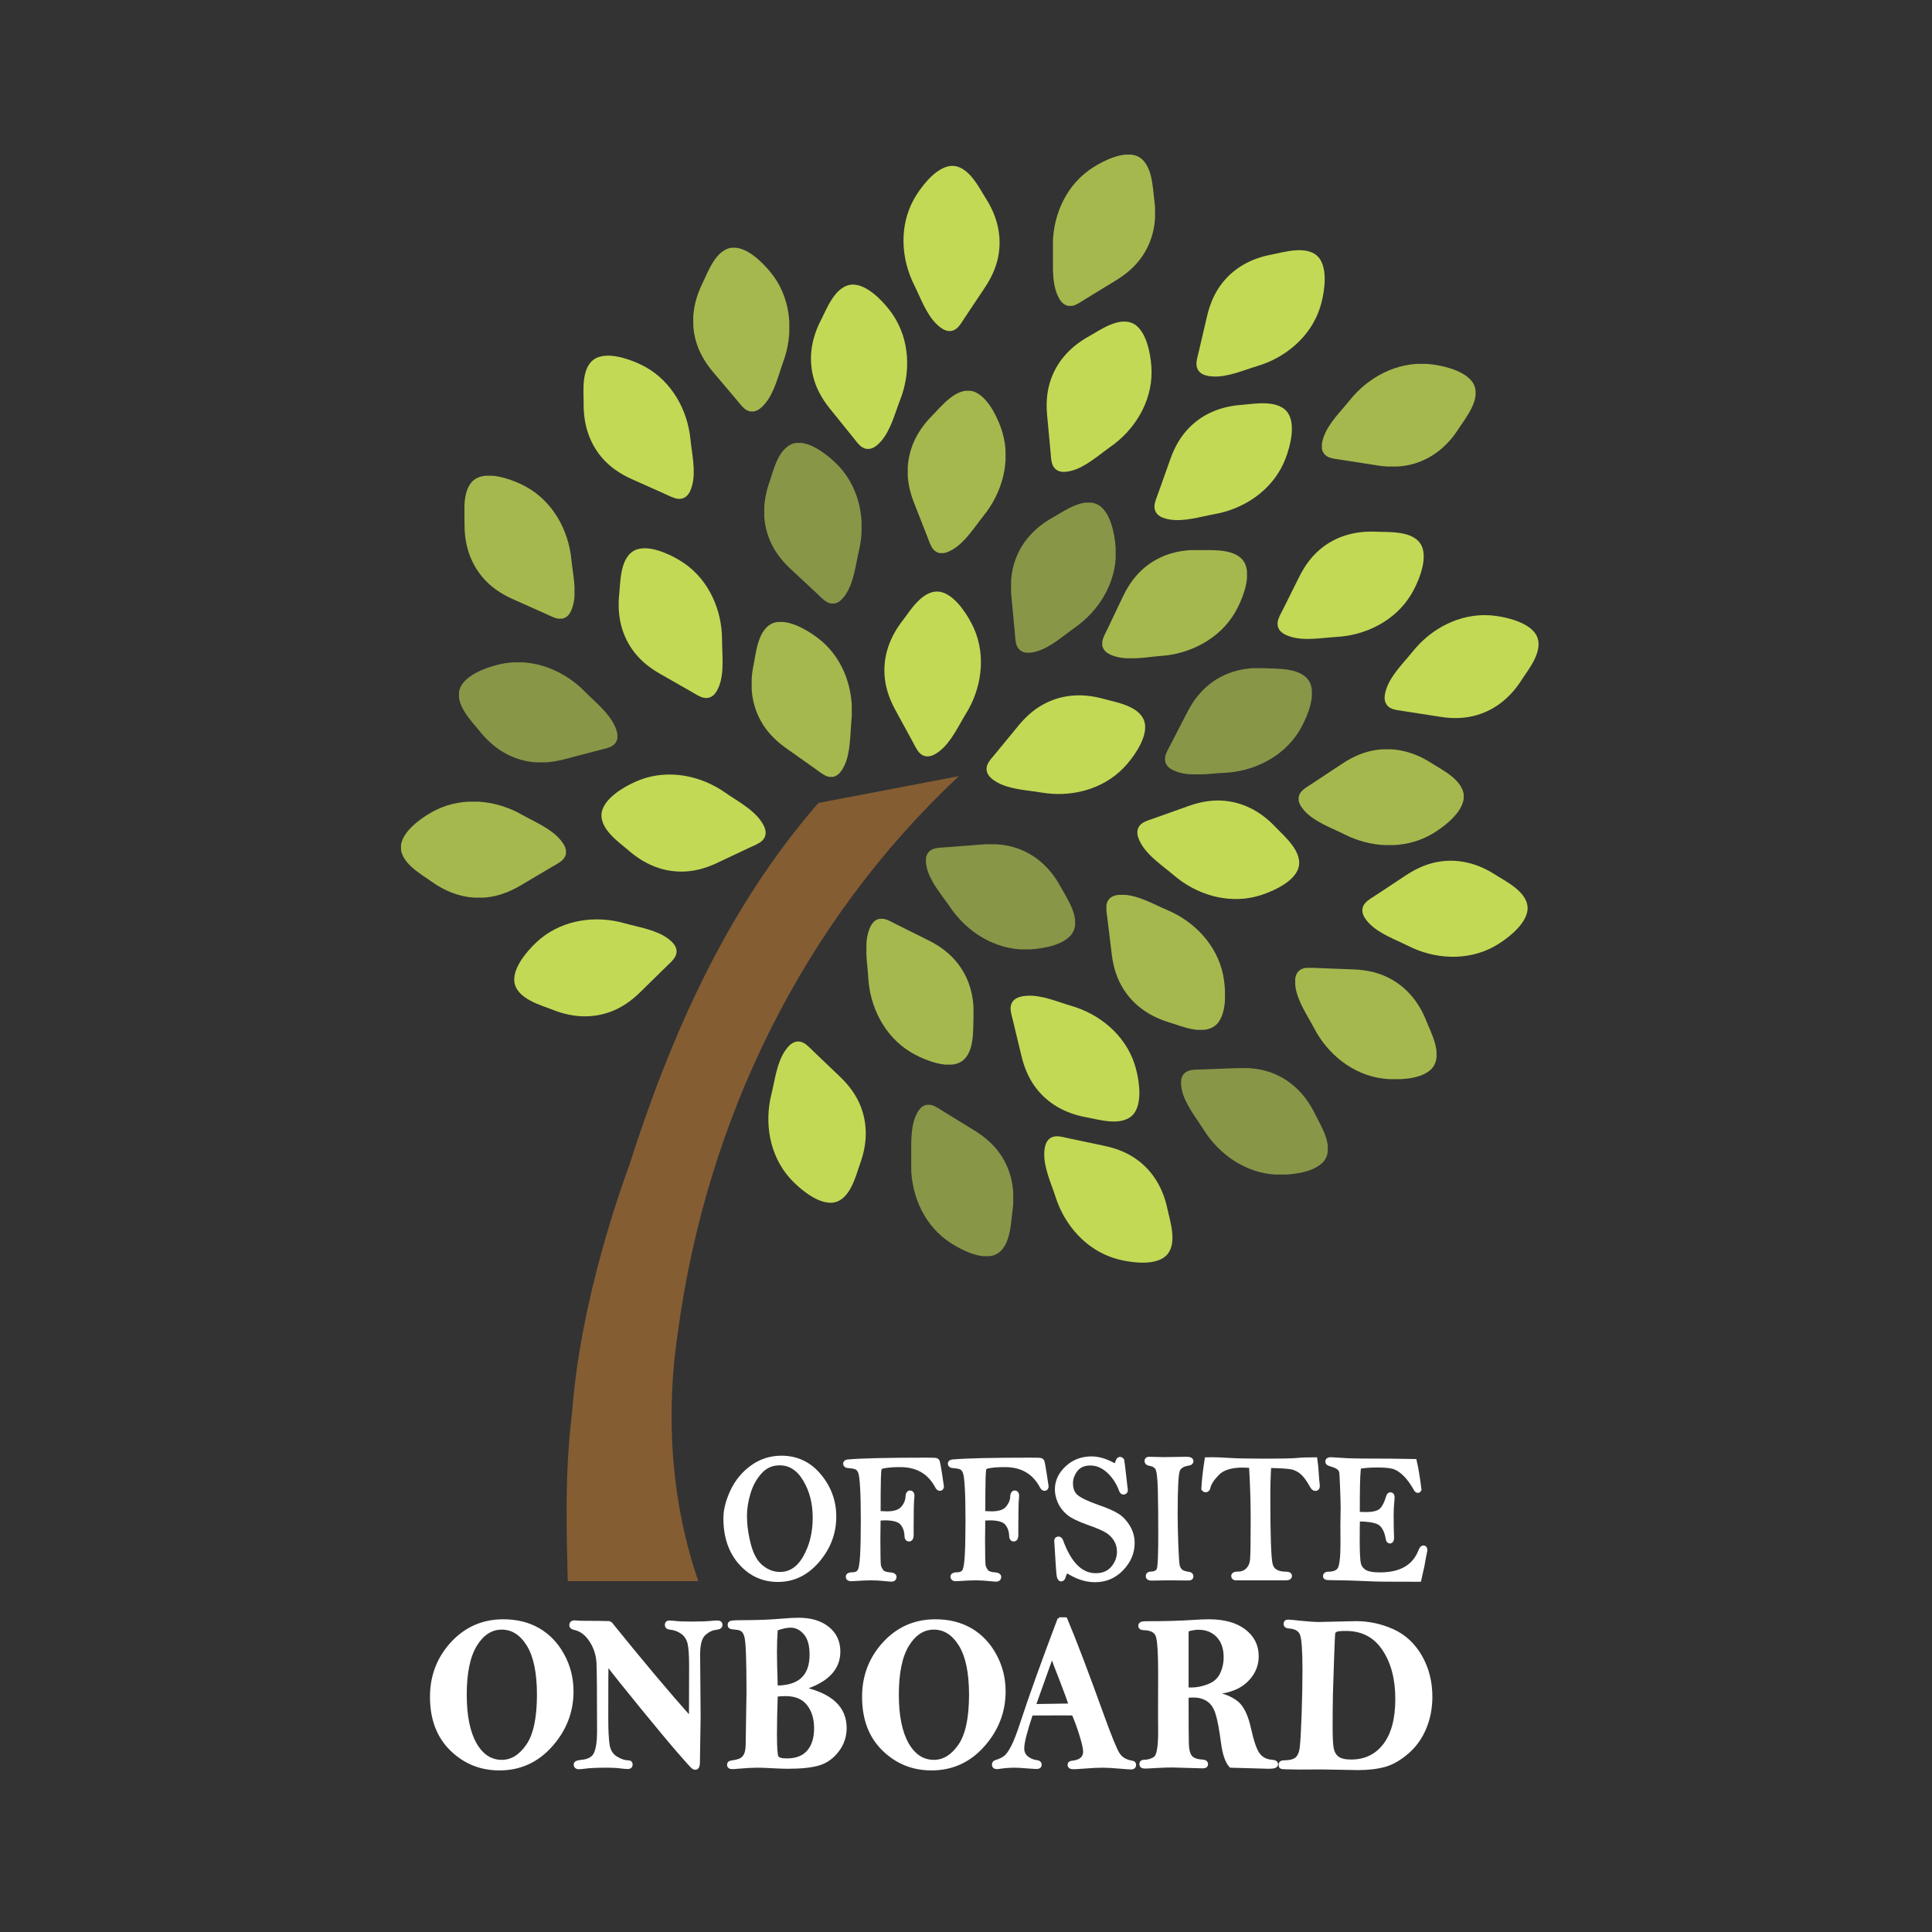 <?xml version="1.0" encoding="UTF-8" standalone="no"?>
<!DOCTYPE svg PUBLIC "-//W3C//DTD SVG 1.1//EN" "http://www.w3.org/Graphics/SVG/1.1/DTD/svg11.dtd">
<svg width="100%" height="100%" viewBox="0 0 750 750" version="1.1" xmlns="http://www.w3.org/2000/svg" xmlns:xlink="http://www.w3.org/1999/xlink" xml:space="preserve" xmlns:serif="http://www.serif.com/" style="fill-rule:evenodd;clip-rule:evenodd;">
    <rect x="0" y="0" width="750" height="750" fill="#333333" stroke="none"/>
    <g id="Artboard1" transform="matrix(1.332,0,0,1.029,-1719.02,-390.46)">
        <rect x="1290.46" y="379.28" width="563.021" height="728.526" style="fill:none;"/>
        <g id="Layer-1" serif:id="Layer 1" transform="matrix(3.05,0,0,3.946,389.874,8.121)">
            <g>
                <g transform="matrix(1,0,0,1,436.306,153.601)">
                    <path d="M0,8.368C1.737,7.849 3.03,6.698 3.972,5.216C4.546,4.314 6.106,2.445 5.251,1.318C4.519,0.355 2.485,-0.072 1.364,-0.154C-1.354,-0.351 -3.957,1.036 -5.624,3.134C-6.436,4.158 -7.691,5.351 -8.073,6.626C-8.454,7.896 -7.771,7.826 -6.629,8.005C-5.522,8.178 -4.415,8.352 -3.307,8.525C-2.07,8.719 -0.99,8.664 0,8.368" style="fill:rgb(194,217,85);fill-rule:nonzero;"/>
                </g>
                <g transform="matrix(1,0,0,1,436.306,153.601)">
                    <path d="M0,8.368C1.737,7.849 3.03,6.698 3.972,5.216C4.546,4.314 6.106,2.445 5.251,1.318C4.519,0.355 2.485,-0.072 1.364,-0.154C-1.354,-0.351 -3.957,1.036 -5.624,3.134C-6.436,4.158 -7.691,5.351 -8.073,6.626C-8.454,7.896 -7.771,7.826 -6.629,8.005C-5.522,8.178 -4.415,8.352 -3.307,8.525C-2.07,8.719 -0.99,8.664 0,8.368Z" style="fill:none;fill-rule:nonzero;stroke:rgb(194,217,85);stroke-width:1.03px;"/>
                </g>
                <g transform="matrix(1,0,0,1,380.336,158.605)">
                    <path d="M0,-0.056C-0.097,-1.866 0.552,-3.471 1.629,-4.858C2.285,-5.702 3.52,-7.801 4.869,-7.375C6.022,-7.01 7.109,-5.24 7.564,-4.212C8.665,-1.719 8.237,1.2 6.822,3.476C6.132,4.586 5.432,6.169 4.36,6.958C3.292,7.745 3.129,7.078 2.576,6.063C2.039,5.079 1.503,4.095 0.966,3.111C0.367,2.011 0.055,0.975 0,-0.056" style="fill:rgb(194,217,85);fill-rule:nonzero;"/>
                </g>
                <g transform="matrix(1,0,0,1,380.336,158.605)">
                    <path d="M0,-0.056C-0.097,-1.866 0.552,-3.471 1.629,-4.858C2.285,-5.702 3.52,-7.801 4.869,-7.375C6.022,-7.01 7.109,-5.24 7.564,-4.212C8.665,-1.719 8.237,1.2 6.822,3.476C6.132,4.586 5.432,6.169 4.36,6.958C3.292,7.745 3.129,7.078 2.576,6.063C2.039,5.079 1.503,4.095 0.966,3.111C0.367,2.011 0.055,0.975 0,-0.056Z" style="fill:none;fill-rule:nonzero;stroke:rgb(194,217,85);stroke-width:1.03px;"/>
                </g>
                <g opacity="0.6">
                    <g>
                        <clipPath id="_clip1">
                            <rect x="406.634" y="157.986" width="14.025" height="10.151" clip-rule="nonzero"/>
                        </clipPath>
                        <g clip-path="url(#_clip1)">
                            <g transform="matrix(1,0,0,1,411.289,166.382)">
                                <path d="M0,-6.528C1.443,-7.625 3.136,-7.99 4.888,-7.877C5.955,-7.808 8.385,-7.966 8.79,-6.61C9.136,-5.452 8.282,-3.557 7.686,-2.604C6.242,-0.293 3.587,0.992 0.91,1.1C-0.396,1.153 -2.099,1.462 -3.355,1.019C-4.605,0.577 -4.146,0.067 -3.617,-0.96C-3.103,-1.957 -2.591,-2.953 -2.077,-3.95C-1.504,-5.064 -0.822,-5.903 0,-6.528" style="fill:rgb(194,217,85);fill-rule:nonzero;"/>
                            </g>
                            <g transform="matrix(1,0,0,1,411.289,166.382)">
                                <path d="M0,-6.528C1.443,-7.625 3.136,-7.99 4.888,-7.877C5.955,-7.808 8.385,-7.966 8.79,-6.61C9.136,-5.452 8.282,-3.557 7.686,-2.604C6.242,-0.293 3.587,0.992 0.91,1.1C-0.396,1.153 -2.099,1.462 -3.355,1.019C-4.605,0.577 -4.146,0.067 -3.617,-0.96C-3.103,-1.957 -2.591,-2.953 -2.077,-3.95C-1.504,-5.064 -0.822,-5.903 0,-6.528Z" style="fill:none;fill-rule:nonzero;stroke:rgb(194,217,85);stroke-width:1.03px;"/>
                            </g>
                        </g>
                    </g>
                </g>
                <g opacity="0.8">
                    <g>
                        <clipPath id="_clip2">
                            <rect x="400.633" y="146.7" width="13.827" height="10.337" clip-rule="nonzero"/>
                        </clipPath>
                        <g clip-path="url(#_clip2)">
                            <g transform="matrix(1,0,0,1,405.077,155.06)">
                                <path d="M0,-6.357C1.409,-7.497 3.089,-7.914 4.844,-7.855C5.913,-7.819 8.337,-8.051 8.784,-6.709C9.165,-5.561 8.369,-3.641 7.803,-2.67C6.431,-0.316 3.816,1.05 1.143,1.24C-0.161,1.332 -1.854,1.694 -3.122,1.289C-4.385,0.886 -3.942,0.362 -3.444,-0.681C-2.962,-1.693 -2.48,-2.705 -1.998,-3.716C-1.458,-4.847 -0.803,-5.707 0,-6.357" style="fill:rgb(194,217,85);fill-rule:nonzero;"/>
                            </g>
                            <g transform="matrix(1,0,0,1,405.077,155.06)">
                                <path d="M0,-6.357C1.409,-7.497 3.089,-7.914 4.844,-7.855C5.913,-7.819 8.337,-8.051 8.784,-6.709C9.165,-5.561 8.369,-3.641 7.803,-2.67C6.431,-0.316 3.816,1.05 1.143,1.24C-0.161,1.332 -1.854,1.694 -3.122,1.289C-4.385,0.886 -3.942,0.362 -3.444,-0.681C-2.962,-1.693 -2.48,-2.705 -1.998,-3.716C-1.458,-4.847 -0.803,-5.707 0,-6.357Z" style="fill:none;fill-rule:nonzero;stroke:rgb(194,217,85);stroke-width:1.03px;"/>
                            </g>
                        </g>
                    </g>
                </g>
                <g transform="matrix(1,0,0,1,396.237,133.207)">
                    <path d="M0,-2.74C0.625,-4.441 1.855,-5.66 3.392,-6.509C4.328,-7.026 6.29,-8.467 7.362,-7.544C8.277,-6.754 8.578,-4.698 8.59,-3.574C8.618,-0.848 7.073,1.664 4.875,3.197C3.803,3.945 2.535,5.123 1.238,5.426C-0.053,5.727 0.059,5.05 -0.048,3.899C-0.153,2.783 -0.257,1.667 -0.362,0.551C-0.479,-0.696 -0.356,-1.771 0,-2.74" style="fill:rgb(194,217,85);fill-rule:nonzero;"/>
                </g>
                <g transform="matrix(1,0,0,1,396.237,133.207)">
                    <path d="M0,-2.74C0.625,-4.441 1.855,-5.66 3.392,-6.509C4.328,-7.026 6.29,-8.467 7.362,-7.544C8.277,-6.754 8.578,-4.698 8.59,-3.574C8.618,-0.848 7.073,1.664 4.875,3.197C3.803,3.945 2.535,5.123 1.238,5.426C-0.053,5.727 0.059,5.05 -0.048,3.899C-0.153,2.783 -0.257,1.667 -0.362,0.551C-0.479,-0.696 -0.356,-1.771 0,-2.74Z" style="fill:none;fill-rule:nonzero;stroke:rgb(194,217,85);stroke-width:1.03px;"/>
                </g>
                <g transform="matrix(1,0,0,1,373.489,128.745)">
                    <path d="M0,1.163C-0.419,-0.601 -0.068,-2.296 0.745,-3.853C1.239,-4.801 2.078,-7.086 3.482,-6.909C4.681,-6.756 6.068,-5.208 6.699,-4.278C8.228,-2.022 8.328,0.926 7.344,3.418C6.863,4.634 6.457,6.316 5.544,7.285C4.634,8.249 4.354,7.623 3.628,6.723C2.924,5.851 2.221,4.979 1.517,4.106C0.73,3.131 0.239,2.168 0,1.163" style="fill:rgb(194,217,85);fill-rule:nonzero;"/>
                </g>
                <g transform="matrix(1,0,0,1,373.489,128.745)">
                    <path d="M0,1.163C-0.419,-0.601 -0.068,-2.296 0.745,-3.853C1.239,-4.801 2.078,-7.086 3.482,-6.909C4.681,-6.756 6.068,-5.208 6.699,-4.278C8.228,-2.022 8.328,0.926 7.344,3.418C6.863,4.634 6.457,6.316 5.544,7.285C4.634,8.249 4.354,7.623 3.628,6.723C2.924,5.851 2.221,4.979 1.517,4.106C0.73,3.131 0.239,2.168 0,1.163Z" style="fill:none;fill-rule:nonzero;stroke:rgb(194,217,85);stroke-width:1.03px;"/>
                </g>
                <g opacity="0.8">
                    <g>
                        <clipPath id="_clip3">
                            <rect x="382.047" y="131.464" width="9.342" height="15.521" clip-rule="nonzero"/>
                        </clipPath>
                        <g clip-path="url(#_clip3)">
                            <g transform="matrix(1,0,0,1,382.563,139.635)">
                                <path d="M0,-0.906C0.13,-2.714 0.974,-4.226 2.216,-5.467C2.972,-6.223 4.459,-8.151 5.744,-7.56C6.843,-7.054 7.701,-5.162 8.023,-4.085C8.805,-1.474 8.015,1.368 6.328,3.45C5.505,4.465 4.612,5.948 3.45,6.598C2.293,7.245 2.214,6.563 1.792,5.487C1.382,4.444 0.973,3.4 0.564,2.357C0.106,1.19 -0.074,0.124 0,-0.906" style="fill:rgb(194,217,85);fill-rule:nonzero;"/>
                            </g>
                            <g transform="matrix(1,0,0,1,382.563,139.635)">
                                <path d="M0,-0.906C0.13,-2.714 0.974,-4.226 2.216,-5.467C2.972,-6.223 4.459,-8.151 5.744,-7.56C6.843,-7.054 7.701,-5.162 8.023,-4.085C8.805,-1.474 8.015,1.368 6.328,3.45C5.505,4.465 4.612,5.948 3.45,6.598C2.293,7.245 2.214,6.563 1.792,5.487C1.382,4.444 0.973,3.4 0.564,2.357C0.106,1.19 -0.074,0.124 0,-0.906Z" style="fill:none;fill-rule:nonzero;stroke:rgb(194,217,85);stroke-width:1.03px;"/>
                            </g>
                        </g>
                    </g>
                </g>
                <g opacity="0.6">
                    <g>
                        <clipPath id="_clip4">
                            <rect x="391.918" y="142.157" width="9.995" height="14.343" clip-rule="nonzero"/>
                        </clipPath>
                        <g clip-path="url(#_clip4)">
                            <g transform="matrix(1,0,0,1,392.823,150.503)">
                                <path d="M0,-2.74C0.625,-4.441 1.855,-5.66 3.392,-6.509C4.328,-7.026 6.29,-8.467 7.362,-7.544C8.277,-6.754 8.578,-4.698 8.59,-3.574C8.618,-0.848 7.073,1.664 4.875,3.197C3.803,3.945 2.535,5.123 1.238,5.426C-0.053,5.727 0.059,5.05 -0.048,3.899C-0.153,2.783 -0.257,1.667 -0.362,0.551C-0.479,-0.696 -0.356,-1.771 0,-2.74" style="fill:rgb(194,217,85);fill-rule:nonzero;"/>
                            </g>
                            <g transform="matrix(1,0,0,1,392.823,150.503)">
                                <path d="M0,-2.74C0.625,-4.441 1.855,-5.66 3.392,-6.509C4.328,-7.026 6.29,-8.467 7.362,-7.544C8.277,-6.754 8.578,-4.698 8.59,-3.574C8.618,-0.848 7.073,1.664 4.875,3.197C3.803,3.945 2.535,5.123 1.238,5.426C-0.053,5.727 0.059,5.05 -0.048,3.899C-0.153,2.783 -0.257,1.667 -0.362,0.551C-0.479,-0.696 -0.356,-1.771 0,-2.74Z" style="fill:none;fill-rule:nonzero;stroke:rgb(194,217,85);stroke-width:1.03px;"/>
                            </g>
                        </g>
                    </g>
                </g>
                <g transform="matrix(1,0,0,1,421.957,153.336)">
                    <path d="M0,-6.466C1.428,-7.582 3.115,-7.97 4.869,-7.881C5.937,-7.827 8.364,-8.018 8.788,-6.668C9.15,-5.514 8.322,-3.608 7.739,-2.647C6.327,-0.316 3.689,1.005 1.013,1.149C-0.292,1.219 -1.991,1.552 -3.252,1.126C-4.508,0.701 -4.056,0.185 -3.541,-0.849C-3.041,-1.853 -2.542,-2.856 -2.042,-3.86C-1.484,-4.981 -0.814,-5.83 0,-6.466" style="fill:rgb(194,217,85);fill-rule:nonzero;"/>
                </g>
                <g transform="matrix(1,0,0,1,421.957,153.336)">
                    <path d="M0,-6.466C1.428,-7.582 3.115,-7.97 4.869,-7.881C5.937,-7.827 8.364,-8.018 8.788,-6.668C9.15,-5.514 8.322,-3.608 7.739,-2.647C6.327,-0.316 3.689,1.005 1.013,1.149C-0.292,1.219 -1.991,1.552 -3.252,1.126C-4.508,0.701 -4.056,0.185 -3.541,-0.849C-3.041,-1.853 -2.542,-2.856 -2.042,-3.86C-1.484,-4.981 -0.814,-5.83 0,-6.466Z" style="fill:none;fill-rule:nonzero;stroke:rgb(194,217,85);stroke-width:1.03px;"/>
                </g>
                <g opacity="0.8">
                    <g>
                        <clipPath id="_clip5">
                            <rect x="419.401" y="165.744" width="15.765" height="9.153" clip-rule="nonzero"/>
                        </clipPath>
                        <g clip-path="url(#_clip5)">
                            <g transform="matrix(1,0,0,1,426.929,174.548)">
                                <path d="M0,-8.241C1.795,-8.492 3.45,-7.982 4.923,-7.027C5.821,-6.445 8.017,-5.395 7.708,-4.014C7.443,-2.834 5.771,-1.6 4.786,-1.059C2.396,0.251 -0.549,0.073 -2.937,-1.142C-4.102,-1.735 -5.739,-2.298 -6.617,-3.299C-7.491,-4.295 -6.842,-4.515 -5.878,-5.153C-4.943,-5.771 -4.008,-6.39 -3.073,-7.008C-2.028,-7.699 -1.023,-8.098 0,-8.241" style="fill:rgb(194,217,85);fill-rule:nonzero;"/>
                            </g>
                            <g transform="matrix(1,0,0,1,426.929,174.548)">
                                <path d="M0,-8.241C1.795,-8.492 3.45,-7.982 4.923,-7.027C5.821,-6.445 8.017,-5.395 7.708,-4.014C7.443,-2.834 5.771,-1.6 4.786,-1.059C2.396,0.251 -0.549,0.073 -2.937,-1.142C-4.102,-1.735 -5.739,-2.298 -6.617,-3.299C-7.491,-4.295 -6.842,-4.515 -5.878,-5.153C-4.943,-5.771 -4.008,-6.39 -3.073,-7.008C-2.028,-7.699 -1.023,-8.098 0,-8.241Z" style="fill:none;fill-rule:nonzero;stroke:rgb(194,217,85);stroke-width:1.03px;"/>
                            </g>
                        </g>
                    </g>
                </g>
                <g opacity="0.8">
                    <g>
                        <clipPath id="_clip6">
                            <rect x="419.07" y="186.635" width="13.502" height="10.641" clip-rule="nonzero"/>
                        </clipPath>
                        <g clip-path="url(#_clip6)">
                            <g transform="matrix(1,0,0,1,427.844,195.688)">
                                <path d="M0,-7.599C1.605,-6.756 2.652,-5.378 3.293,-3.743C3.683,-2.747 4.854,-0.613 3.798,0.328C2.896,1.133 0.818,1.161 -0.298,1.026C-3.004,0.697 -5.292,-1.164 -6.524,-3.543C-7.125,-4.704 -8.127,-6.116 -8.257,-7.441C-8.387,-8.76 -7.731,-8.56 -6.576,-8.516C-5.456,-8.474 -4.336,-8.431 -3.216,-8.389C-1.964,-8.341 -0.914,-8.079 0,-7.599" style="fill:rgb(194,217,85);fill-rule:nonzero;"/>
                            </g>
                            <g transform="matrix(1,0,0,1,427.844,195.688)">
                                <path d="M0,-7.599C1.605,-6.756 2.652,-5.378 3.293,-3.743C3.683,-2.747 4.854,-0.613 3.798,0.328C2.896,1.133 0.818,1.161 -0.298,1.026C-3.004,0.697 -5.292,-1.164 -6.524,-3.543C-7.125,-4.704 -8.127,-6.116 -8.257,-7.441C-8.387,-8.76 -7.731,-8.56 -6.576,-8.516C-5.456,-8.474 -4.336,-8.431 -3.216,-8.389C-1.964,-8.341 -0.914,-8.079 0,-7.599Z" style="fill:none;fill-rule:nonzero;stroke:rgb(194,217,85);stroke-width:1.03px;"/>
                            </g>
                        </g>
                    </g>
                </g>
                <g transform="matrix(1,0,0,1,403.774,212.014)">
                    <path d="M0,-6.532C1.439,-5.43 2.238,-3.894 2.592,-2.174C2.808,-1.126 3.602,1.175 2.402,1.924C1.376,2.564 -0.677,2.24 -1.754,1.918C-4.365,1.136 -6.305,-1.086 -7.117,-3.639C-7.513,-4.885 -8.261,-6.446 -8.165,-7.774C-8.069,-9.096 -7.456,-8.788 -6.326,-8.549C-5.229,-8.317 -4.132,-8.086 -3.036,-7.855C-1.81,-7.596 -0.82,-7.16 0,-6.532" style="fill:rgb(194,217,85);fill-rule:nonzero;"/>
                </g>
                <g transform="matrix(1,0,0,1,403.774,212.014)">
                    <path d="M0,-6.532C1.439,-5.43 2.238,-3.894 2.592,-2.174C2.808,-1.126 3.602,1.175 2.402,1.924C1.376,2.564 -0.677,2.24 -1.754,1.918C-4.365,1.136 -6.305,-1.086 -7.117,-3.639C-7.513,-4.885 -8.261,-6.446 -8.165,-7.774C-8.069,-9.096 -7.456,-8.788 -6.326,-8.549C-5.229,-8.317 -4.132,-8.086 -3.036,-7.855C-1.81,-7.596 -0.82,-7.16 0,-6.532Z" style="fill:none;fill-rule:nonzero;stroke:rgb(194,217,85);stroke-width:1.03px;"/>
                </g>
                <g transform="matrix(1,0,0,1,395.602,169.057)">
                    <path d="M0,-7.341C1.642,-8.108 3.373,-8.108 5.063,-7.628C6.091,-7.336 8.499,-6.977 8.61,-5.567C8.703,-4.361 7.469,-2.69 6.685,-1.883C4.786,0.071 1.92,0.767 -0.72,0.307C-2.008,0.083 -3.738,0.027 -4.872,-0.672C-6,-1.367 -5.444,-1.769 -4.71,-2.661C-3.998,-3.527 -3.286,-4.393 -2.575,-5.259C-1.779,-6.227 -0.936,-6.904 0,-7.341" style="fill:rgb(194,217,85);fill-rule:nonzero;"/>
                </g>
                <g transform="matrix(1,0,0,1,395.602,169.057)">
                    <path d="M0,-7.341C1.642,-8.108 3.373,-8.108 5.063,-7.628C6.091,-7.336 8.499,-6.977 8.61,-5.567C8.703,-4.361 7.469,-2.69 6.685,-1.883C4.786,0.071 1.92,0.767 -0.72,0.307C-2.008,0.083 -3.738,0.027 -4.872,-0.672C-6,-1.367 -5.444,-1.769 -4.71,-2.661C-3.998,-3.527 -3.286,-4.393 -2.575,-5.259C-1.779,-6.227 -0.936,-6.904 0,-7.341Z" style="fill:none;fill-rule:nonzero;stroke:rgb(194,217,85);stroke-width:1.03px;"/>
                </g>
                <g transform="matrix(1,0,0,1,394.821,193.081)">
                    <path d="M0,4.873C1.142,6.281 2.699,7.037 4.428,7.344C5.481,7.53 7.804,8.26 8.519,7.039C9.13,5.996 8.75,3.953 8.398,2.886C7.544,0.297 5.269,-1.581 2.694,-2.321C1.438,-2.682 -0.143,-3.387 -1.468,-3.254C-2.787,-3.122 -2.462,-2.518 -2.192,-1.394C-1.93,-0.304 -1.668,0.785 -1.406,1.875C-1.113,3.093 -0.651,4.071 0,4.873" style="fill:rgb(194,217,85);fill-rule:nonzero;"/>
                </g>
                <g transform="matrix(1,0,0,1,394.821,193.081)">
                    <path d="M0,4.873C1.142,6.281 2.699,7.037 4.428,7.344C5.481,7.53 7.804,8.26 8.519,7.039C9.13,5.996 8.75,3.953 8.398,2.886C7.544,0.297 5.269,-1.581 2.694,-2.321C1.438,-2.682 -0.143,-3.387 -1.468,-3.254C-2.787,-3.122 -2.462,-2.518 -2.192,-1.394C-1.93,-0.304 -1.668,0.785 -1.406,1.875C-1.113,3.093 -0.651,4.071 0,4.873Z" style="fill:none;fill-rule:nonzero;stroke:rgb(194,217,85);stroke-width:1.03px;"/>
                </g>
                <g opacity="0.6">
                    <g>
                        <clipPath id="_clip7">
                            <rect x="383.786" y="174.821" width="14.249" height="10.046" clip-rule="nonzero"/>
                        </clipPath>
                        <g clip-path="url(#_clip7)">
                            <g transform="matrix(1,0,0,1,392.534,183.862)">
                                <path d="M0,-8.097C1.691,-7.444 2.89,-6.196 3.715,-4.645C4.217,-3.701 5.626,-1.716 4.685,-0.659C3.881,0.243 1.82,0.511 0.696,0.505C-2.029,0.49 -4.517,-1.096 -6.014,-3.318C-6.745,-4.401 -7.903,-5.688 -8.184,-6.99C-8.465,-8.285 -7.79,-8.162 -6.638,-8.251C-5.52,-8.338 -4.403,-8.425 -3.285,-8.511C-2.036,-8.608 -0.964,-8.469 0,-8.097" style="fill:rgb(194,217,85);fill-rule:nonzero;"/>
                            </g>
                            <g transform="matrix(1,0,0,1,392.534,183.862)">
                                <path d="M0,-8.097C1.691,-7.444 2.89,-6.196 3.715,-4.645C4.217,-3.701 5.626,-1.716 4.685,-0.659C3.881,0.243 1.82,0.511 0.696,0.505C-2.029,0.49 -4.517,-1.096 -6.014,-3.318C-6.745,-4.401 -7.903,-5.688 -8.184,-6.99C-8.465,-8.285 -7.79,-8.162 -6.638,-8.251C-5.52,-8.338 -4.403,-8.425 -3.285,-8.511C-2.036,-8.608 -0.964,-8.469 0,-8.097Z" style="fill:none;fill-rule:nonzero;stroke:rgb(194,217,85);stroke-width:1.03px;"/>
                            </g>
                        </g>
                    </g>
                </g>
                <g opacity="0.8">
                    <g>
                        <clipPath id="_clip8">
                            <rect x="378.095" y="181.946" width="10.231" height="13.94" clip-rule="nonzero"/>
                        </clipPath>
                        <g clip-path="url(#_clip8)">
                            <g transform="matrix(1,0,0,1,386.4,191.148)">
                                <path d="M0,-4.639C1.116,-3.21 1.503,-1.523 1.414,0.231C1.359,1.299 1.549,3.726 0.199,4.149C-0.955,4.51 -2.86,3.682 -3.821,3.099C-6.152,1.686 -7.472,-0.952 -7.615,-3.628C-7.685,-4.933 -8.018,-6.632 -7.591,-7.893C-7.166,-9.149 -6.65,-8.696 -5.616,-8.181C-4.612,-7.681 -3.609,-7.182 -2.606,-6.682C-1.484,-6.123 -0.636,-5.453 0,-4.639" style="fill:rgb(194,217,85);fill-rule:nonzero;"/>
                            </g>
                            <g transform="matrix(1,0,0,1,386.4,191.148)">
                                <path d="M0,-4.639C1.116,-3.21 1.503,-1.523 1.414,0.231C1.359,1.299 1.549,3.726 0.199,4.149C-0.955,4.51 -2.86,3.682 -3.821,3.099C-6.152,1.686 -7.472,-0.952 -7.615,-3.628C-7.685,-4.933 -8.018,-6.632 -7.591,-7.893C-7.166,-9.149 -6.65,-8.696 -5.616,-8.181C-4.612,-7.681 -3.609,-7.182 -2.606,-6.682C-1.484,-6.123 -0.636,-5.453 0,-4.639Z" style="fill:none;fill-rule:nonzero;stroke:rgb(194,217,85);stroke-width:1.03px;"/>
                            </g>
                        </g>
                    </g>
                </g>
                <g opacity="0.6">
                    <g>
                        <clipPath id="_clip9">
                            <rect x="382.379" y="199.727" width="9.746" height="14.474" clip-rule="nonzero"/>
                        </clipPath>
                        <g clip-path="url(#_clip9)">
                            <g transform="matrix(1,0,0,1,390.56,208.787)">
                                <path d="M0,-3.898C0.984,-2.376 1.22,-0.661 0.975,1.078C0.825,2.137 0.798,4.572 -0.584,4.873C-1.766,5.13 -3.59,4.135 -4.495,3.469C-6.691,1.854 -7.77,-0.891 -7.675,-3.569C-7.629,-4.875 -7.808,-6.597 -7.271,-7.815C-6.736,-9.028 -6.262,-8.532 -5.278,-7.926C-4.323,-7.339 -3.368,-6.752 -2.413,-6.165C-1.346,-5.509 -0.561,-4.765 0,-3.898" style="fill:rgb(194,217,85);fill-rule:nonzero;"/>
                            </g>
                            <g transform="matrix(1,0,0,1,390.56,208.787)">
                                <path d="M0,-3.898C0.984,-2.376 1.22,-0.661 0.975,1.078C0.825,2.137 0.798,4.572 -0.584,4.873C-1.766,5.13 -3.59,4.135 -4.495,3.469C-6.691,1.854 -7.77,-0.891 -7.675,-3.569C-7.629,-4.875 -7.808,-6.597 -7.271,-7.815C-6.736,-9.028 -6.262,-8.532 -5.278,-7.926C-4.323,-7.339 -3.368,-6.752 -2.413,-6.165C-1.346,-5.509 -0.561,-4.765 0,-3.898Z" style="fill:none;fill-rule:nonzero;stroke:rgb(194,217,85);stroke-width:1.03px;"/>
                            </g>
                        </g>
                    </g>
                </g>
                <g opacity="0.6">
                    <g>
                        <clipPath id="_clip10">
                            <rect x="408.167" y="196.22" width="14.015" height="10.178" clip-rule="nonzero"/>
                        </clipPath>
                        <g clip-path="url(#_clip10)">
                            <g transform="matrix(1,0,0,1,416.933,205.351)">
                                <path d="M0,-8.083C1.665,-7.366 2.815,-6.072 3.58,-4.491C4.045,-3.528 5.377,-1.491 4.397,-0.471C3.558,0.4 1.489,0.589 0.366,0.539C-2.357,0.42 -4.782,-1.26 -6.193,-3.538C-6.882,-4.649 -7.989,-5.979 -8.221,-7.29C-8.451,-8.596 -7.782,-8.447 -6.627,-8.492C-5.507,-8.535 -4.387,-8.579 -3.267,-8.623C-2.015,-8.672 -0.949,-8.491 0,-8.083" style="fill:rgb(194,217,85);fill-rule:nonzero;"/>
                            </g>
                            <g transform="matrix(1,0,0,1,416.933,205.351)">
                                <path d="M0,-8.083C1.665,-7.366 2.815,-6.072 3.58,-4.491C4.045,-3.528 5.377,-1.491 4.397,-0.471C3.558,0.4 1.489,0.589 0.366,0.539C-2.357,0.42 -4.782,-1.26 -6.193,-3.538C-6.882,-4.649 -7.989,-5.979 -8.221,-7.29C-8.451,-8.596 -7.782,-8.447 -6.627,-8.492C-5.507,-8.535 -4.387,-8.579 -3.267,-8.623C-2.015,-8.672 -0.949,-8.491 0,-8.083Z" style="fill:none;fill-rule:nonzero;stroke:rgb(194,217,85);stroke-width:1.03px;"/>
                            </g>
                        </g>
                    </g>
                </g>
                <g transform="matrix(1,0,0,1,377.091,202.158)">
                    <path d="M0,-2.031C0.644,-0.336 0.515,1.39 -0.089,3.039C-0.457,4.043 -0.993,6.418 -2.408,6.423C-3.617,6.427 -5.192,5.072 -5.938,4.231C-7.747,2.193 -8.228,-0.718 -7.574,-3.316C-7.255,-4.584 -7.07,-6.305 -6.29,-7.384C-5.512,-8.458 -5.153,-7.873 -4.317,-7.075C-3.507,-6.301 -2.696,-5.527 -1.885,-4.753C-0.979,-3.888 -0.367,-2.997 0,-2.031" style="fill:rgb(194,217,85);fill-rule:nonzero;"/>
                </g>
                <g transform="matrix(1,0,0,1,377.091,202.158)">
                    <path d="M0,-2.031C0.644,-0.336 0.515,1.39 -0.089,3.039C-0.457,4.043 -0.993,6.418 -2.408,6.423C-3.617,6.427 -5.192,5.072 -5.938,4.231C-7.747,2.193 -8.228,-0.718 -7.574,-3.316C-7.255,-4.584 -7.07,-6.305 -6.29,-7.384C-5.512,-8.458 -5.153,-7.873 -4.317,-7.075C-3.507,-6.301 -2.696,-5.527 -1.885,-4.753C-0.979,-3.888 -0.367,-2.997 0,-2.031Z" style="fill:none;fill-rule:nonzero;stroke:rgb(194,217,85);stroke-width:1.03px;"/>
                </g>
                <g opacity="0.8">
                    <g>
                        <clipPath id="_clip11">
                            <rect x="401.03" y="179.659" width="11.324" height="12.903" clip-rule="nonzero"/>
                        </clipPath>
                        <g clip-path="url(#_clip11)">
                            <g transform="matrix(1,0,0,1,403.099,184.403)">
                                <path d="M0,3.999C0.972,5.529 2.432,6.46 4.114,6.964C5.138,7.27 7.362,8.263 8.213,7.133C8.94,6.167 8.798,4.094 8.571,2.993C8.021,0.323 5.978,-1.804 3.505,-2.837C2.299,-3.34 0.81,-4.223 -0.521,-4.243C-1.847,-4.264 -1.593,-3.626 -1.455,-2.479C-1.32,-1.366 -1.186,-0.254 -1.051,0.859C-0.901,2.103 -0.554,3.127 0,3.999" style="fill:rgb(194,217,85);fill-rule:nonzero;"/>
                            </g>
                            <g transform="matrix(1,0,0,1,403.099,184.403)">
                                <path d="M0,3.999C0.972,5.529 2.432,6.46 4.114,6.964C5.138,7.27 7.362,8.263 8.213,7.133C8.94,6.167 8.798,4.094 8.571,2.993C8.021,0.323 5.978,-1.804 3.505,-2.837C2.299,-3.34 0.81,-4.223 -0.521,-4.243C-1.847,-4.264 -1.593,-3.626 -1.455,-2.479C-1.32,-1.366 -1.186,-0.254 -1.051,0.859C-0.901,2.103 -0.554,3.127 0,3.999Z" style="fill:none;fill-rule:nonzero;stroke:rgb(194,217,85);stroke-width:1.03px;"/>
                            </g>
                        </g>
                    </g>
                </g>
                <g transform="matrix(1,0,0,1,412.333,179.896)">
                    <path d="M0,-8.712C1.803,-8.526 3.288,-7.636 4.49,-6.356C5.222,-5.576 7.103,-4.031 6.473,-2.764C5.933,-1.682 4.015,-0.883 2.929,-0.594C0.295,0.106 -2.521,-0.771 -4.55,-2.522C-5.539,-3.376 -6.994,-4.314 -7.607,-5.496C-8.218,-6.673 -7.534,-6.731 -6.446,-7.119C-5.39,-7.496 -4.334,-7.873 -3.279,-8.25C-2.099,-8.671 -1.027,-8.818 0,-8.712" style="fill:rgb(194,217,85);fill-rule:nonzero;"/>
                </g>
                <g transform="matrix(1,0,0,1,412.333,179.896)">
                    <path d="M0,-8.712C1.803,-8.526 3.288,-7.636 4.49,-6.356C5.222,-5.576 7.103,-4.031 6.473,-2.764C5.933,-1.682 4.015,-0.883 2.929,-0.594C0.295,0.106 -2.521,-0.771 -4.55,-2.522C-5.539,-3.376 -6.994,-4.314 -7.607,-5.496C-8.218,-6.673 -7.534,-6.731 -6.446,-7.119C-5.39,-7.496 -4.334,-7.873 -3.279,-8.25C-2.099,-8.671 -1.027,-8.818 0,-8.712Z" style="fill:none;fill-rule:nonzero;stroke:rgb(194,217,85);stroke-width:1.03px;"/>
                </g>
                <g transform="matrix(1,0,0,1,353.328,182.723)">
                    <path d="M0,7.678C-1.714,8.266 -3.436,8.082 -5.064,7.425C-6.056,7.025 -8.412,6.412 -8.372,4.998C-8.337,3.79 -6.932,2.259 -6.067,1.541C-3.971,-0.201 -1.046,-0.588 1.53,0.15C2.786,0.509 4.5,0.75 5.553,1.565C6.602,2.376 6.006,2.716 5.181,3.526C4.381,4.311 3.581,5.096 2.782,5.882C1.888,6.76 0.977,7.343 0,7.678" style="fill:rgb(194,217,85);fill-rule:nonzero;"/>
                </g>
                <g transform="matrix(1,0,0,1,353.328,182.723)">
                    <path d="M0,7.678C-1.714,8.266 -3.436,8.082 -5.064,7.425C-6.056,7.025 -8.412,6.412 -8.372,4.998C-8.337,3.79 -6.932,2.259 -6.067,1.541C-3.971,-0.201 -1.046,-0.588 1.53,0.15C2.786,0.509 4.5,0.75 5.553,1.565C6.602,2.376 6.006,2.716 5.181,3.526C4.381,4.311 3.581,5.096 2.782,5.882C1.888,6.76 0.977,7.343 0,7.678Z" style="fill:none;fill-rule:nonzero;stroke:rgb(194,217,85);stroke-width:1.03px;"/>
                </g>
                <g opacity="0.6">
                    <g>
                        <clipPath id="_clip12">
                            <rect x="339.162" y="157.429" width="15.138" height="9.561" clip-rule="nonzero"/>
                        </clipPath>
                        <g clip-path="url(#_clip12)">
                            <g transform="matrix(1,0,0,1,345.774,157.761)">
                                <path d="M0,8.616C-1.78,8.274 -3.182,7.259 -4.269,5.879C-4.931,5.039 -6.671,3.336 -5.933,2.129C-5.302,1.098 -3.321,0.468 -2.214,0.275C0.471,-0.195 3.2,0.923 5.069,2.844C5.981,3.78 7.349,4.841 7.857,6.072C8.364,7.297 7.677,7.296 6.559,7.588C5.475,7.872 4.391,8.156 3.306,8.44C2.094,8.757 1.014,8.811 0,8.616" style="fill:rgb(194,217,85);fill-rule:nonzero;"/>
                            </g>
                            <g transform="matrix(1,0,0,1,345.774,157.761)">
                                <path d="M0,8.616C-1.78,8.274 -3.182,7.259 -4.269,5.879C-4.931,5.039 -6.671,3.336 -5.933,2.129C-5.302,1.098 -3.321,0.468 -2.214,0.275C0.471,-0.195 3.2,0.923 5.069,2.844C5.981,3.78 7.349,4.841 7.857,6.072C8.364,7.297 7.677,7.296 6.559,7.588C5.475,7.872 4.391,8.156 3.306,8.44C2.094,8.757 1.014,8.811 0,8.616Z" style="fill:none;fill-rule:nonzero;stroke:rgb(194,217,85);stroke-width:1.03px;"/>
                            </g>
                        </g>
                    </g>
                </g>
                <g transform="matrix(1,0,0,1,360.397,168.177)">
                    <path d="M0,8.742C-1.813,8.734 -3.378,7.994 -4.7,6.838C-5.505,6.134 -7.528,4.78 -7.025,3.458C-6.595,2.328 -4.764,1.345 -3.711,0.951C-1.159,-0.005 1.73,0.592 3.92,2.135C4.988,2.888 6.528,3.679 7.255,4.795C7.978,5.906 7.303,6.031 6.258,6.524C5.245,7.003 4.231,7.482 3.217,7.96C2.085,8.495 1.033,8.747 0,8.742" style="fill:rgb(194,217,85);fill-rule:nonzero;"/>
                </g>
                <g transform="matrix(1,0,0,1,360.397,168.177)">
                    <path d="M0,8.742C-1.813,8.734 -3.378,7.994 -4.7,6.838C-5.505,6.134 -7.528,4.78 -7.025,3.458C-6.595,2.328 -4.764,1.345 -3.711,0.951C-1.159,-0.005 1.73,0.592 3.92,2.135C4.988,2.888 6.528,3.679 7.255,4.795C7.978,5.906 7.303,6.031 6.258,6.524C5.245,7.003 4.231,7.482 3.217,7.96C2.085,8.495 1.033,8.747 0,8.742Z" style="fill:none;fill-rule:nonzero;stroke:rgb(194,217,85);stroke-width:1.03px;"/>
                </g>
                <g opacity="0.8">
                    <g>
                        <clipPath id="_clip13">
                            <rect x="367.132" y="153.569" width="9.563" height="14.81" clip-rule="nonzero"/>
                        </clipPath>
                        <g clip-path="url(#_clip13)">
                            <g transform="matrix(1,0,0,1,368.469,159.463)">
                                <path d="M0,3.34C-0.883,1.757 -1.008,0.031 -0.651,-1.689C-0.433,-2.736 -0.248,-5.164 1.151,-5.375C2.346,-5.555 4.102,-4.444 4.963,-3.72C7.049,-1.967 7.949,0.842 7.68,3.509C7.549,4.809 7.617,6.539 7.002,7.72C6.39,8.895 5.949,8.369 5.006,7.701C4.091,7.054 3.176,6.406 2.262,5.758C1.239,5.034 0.503,4.242 0,3.34" style="fill:rgb(194,217,85);fill-rule:nonzero;"/>
                            </g>
                            <g transform="matrix(1,0,0,1,368.469,159.463)">
                                <path d="M0,3.34C-0.883,1.757 -1.008,0.031 -0.651,-1.689C-0.433,-2.736 -0.248,-5.164 1.151,-5.375C2.346,-5.555 4.102,-4.444 4.963,-3.72C7.049,-1.967 7.949,0.842 7.68,3.509C7.549,4.809 7.617,6.539 7.002,7.72C6.39,8.895 5.949,8.369 5.006,7.701C4.091,7.054 3.176,6.406 2.262,5.758C1.239,5.034 0.503,4.242 0,3.34Z" style="fill:none;fill-rule:nonzero;stroke:rgb(194,217,85);stroke-width:1.03px;"/>
                            </g>
                        </g>
                    </g>
                </g>
                <g opacity="0.8">
                    <g>
                        <clipPath id="_clip14">
                            <rect x="333.624" y="170.749" width="15.759" height="9.172" clip-rule="nonzero"/>
                        </clipPath>
                        <g clip-path="url(#_clip14)">
                            <g transform="matrix(1,0,0,1,341.657,170.956)">
                                <path d="M0,8.439C-1.805,8.6 -3.433,8.01 -4.857,6.983C-5.725,6.357 -7.866,5.199 -7.489,3.835C-7.166,2.67 -5.435,1.52 -4.424,1.029C-1.972,-0.161 0.96,0.163 3.285,1.495C4.419,2.144 6.026,2.788 6.854,3.831C7.678,4.87 7.018,5.057 6.023,5.646C5.059,6.217 4.095,6.789 3.13,7.36C2.052,7.998 1.029,8.347 0,8.439" style="fill:rgb(194,217,85);fill-rule:nonzero;"/>
                            </g>
                            <g transform="matrix(1,0,0,1,341.657,170.956)">
                                <path d="M0,8.439C-1.805,8.6 -3.433,8.01 -4.857,6.983C-5.725,6.357 -7.866,5.199 -7.489,3.835C-7.166,2.67 -5.435,1.52 -4.424,1.029C-1.972,-0.161 0.96,0.163 3.285,1.495C4.419,2.144 6.026,2.788 6.854,3.831C7.678,4.87 7.018,5.057 6.023,5.646C5.059,6.217 4.095,6.789 3.13,7.36C2.052,7.998 1.029,8.347 0,8.439Z" style="fill:none;fill-rule:nonzero;stroke:rgb(194,217,85);stroke-width:1.03px;"/>
                            </g>
                        </g>
                    </g>
                </g>
                <g transform="matrix(1,0,0,1,356.125,151.705)">
                    <path d="M0,4.173C-1.033,2.684 -1.325,0.977 -1.136,-0.769C-1.022,-1.832 -1.074,-4.266 0.298,-4.612C1.47,-4.908 3.326,-3.973 4.253,-3.337C6.499,-1.794 7.668,0.914 7.66,3.594C7.656,4.901 7.892,6.616 7.395,7.851C6.899,9.081 6.41,8.6 5.406,8.027C4.433,7.471 3.46,6.916 2.486,6.36C1.398,5.739 0.589,5.022 0,4.173" style="fill:rgb(194,217,85);fill-rule:nonzero;"/>
                </g>
                <g transform="matrix(1,0,0,1,356.125,151.705)">
                    <path d="M0,4.173C-1.033,2.684 -1.325,0.977 -1.136,-0.769C-1.022,-1.832 -1.074,-4.266 0.298,-4.612C1.47,-4.908 3.326,-3.973 4.253,-3.337C6.499,-1.794 7.668,0.914 7.66,3.594C7.656,4.901 7.892,6.616 7.395,7.851C6.899,9.081 6.41,8.6 5.406,8.027C4.433,7.471 3.46,6.916 2.486,6.36C1.398,5.739 0.589,5.022 0,4.173Z" style="fill:none;fill-rule:nonzero;stroke:rgb(194,217,85);stroke-width:1.03px;"/>
                </g>
                <g opacity="0.6">
                    <g>
                        <clipPath id="_clip15">
                            <rect x="368.335" y="136.449" width="9.296" height="15.353" clip-rule="nonzero"/>
                        </clipPath>
                        <g clip-path="url(#_clip15)">
                            <g transform="matrix(1,0,0,1,369.291,143.288)">
                                <path d="M0,2.146C-0.665,0.46 -0.558,-1.268 0.026,-2.925C0.381,-3.934 0.887,-6.315 2.302,-6.338C3.511,-6.357 5.103,-5.022 5.859,-4.19C7.693,-2.174 8.211,0.73 7.589,3.337C7.286,4.608 7.123,6.331 6.356,7.42C5.592,8.503 5.226,7.923 4.38,7.136C3.56,6.372 2.739,5.608 1.919,4.844C1.002,3.99 0.379,3.107 0,2.146" style="fill:rgb(194,217,85);fill-rule:nonzero;"/>
                            </g>
                            <g transform="matrix(1,0,0,1,369.291,143.288)">
                                <path d="M0,2.146C-0.665,0.46 -0.558,-1.268 0.026,-2.925C0.381,-3.934 0.887,-6.315 2.302,-6.338C3.511,-6.357 5.103,-5.022 5.859,-4.19C7.693,-2.174 8.211,0.73 7.589,3.337C7.286,4.608 7.123,6.331 6.356,7.42C5.592,8.503 5.226,7.923 4.38,7.136C3.56,6.372 2.739,5.608 1.919,4.844C1.002,3.99 0.379,3.107 0,2.146Z" style="fill:none;fill-rule:nonzero;stroke:rgb(194,217,85);stroke-width:1.03px;"/>
                            </g>
                        </g>
                    </g>
                </g>
                <g transform="matrix(1,0,0,1,353.206,132.538)">
                    <path d="M0,4.974C-1.174,3.593 -1.632,1.924 -1.616,0.168C-1.606,-0.902 -1.897,-3.319 -0.566,-3.798C0.572,-4.207 2.51,-3.459 3.495,-2.917C5.882,-1.602 7.311,0.979 7.566,3.646C7.691,4.947 8.094,6.63 7.72,7.908C7.348,9.181 6.814,8.75 5.759,8.279C4.735,7.821 3.712,7.364 2.689,6.906C1.545,6.395 0.669,5.761 0,4.974" style="fill:rgb(194,217,85);fill-rule:nonzero;"/>
                </g>
                <g transform="matrix(1,0,0,1,353.206,132.538)">
                    <path d="M0,4.974C-1.174,3.593 -1.632,1.924 -1.616,0.168C-1.606,-0.902 -1.897,-3.319 -0.566,-3.798C0.572,-4.207 2.51,-3.459 3.495,-2.917C5.882,-1.602 7.311,0.979 7.566,3.646C7.691,4.947 8.094,6.63 7.72,7.908C7.348,9.181 6.814,8.75 5.759,8.279C4.735,7.821 3.712,7.364 2.689,6.906C1.545,6.395 0.669,5.761 0,4.974Z" style="fill:none;fill-rule:nonzero;stroke:rgb(194,217,85);stroke-width:1.03px;"/>
                </g>
                <g transform="matrix(1,0,0,1,390.238,117.68)">
                    <path d="M0,0.55C0.257,-1.244 -0.246,-2.901 -1.196,-4.378C-1.774,-5.277 -2.817,-7.477 -4.199,-7.173C-5.379,-6.912 -6.62,-5.245 -7.164,-4.262C-8.483,-1.877 -8.316,1.068 -7.109,3.461C-6.521,4.628 -5.964,6.267 -4.966,7.149C-3.973,8.027 -3.751,7.378 -3.11,6.416C-2.488,5.484 -1.866,4.551 -1.244,3.618C-0.549,2.576 -0.147,1.572 0,0.55" style="fill:rgb(194,217,85);fill-rule:nonzero;"/>
                </g>
                <g transform="matrix(1,0,0,1,390.238,117.68)">
                    <path d="M0,0.55C0.257,-1.244 -0.246,-2.901 -1.196,-4.378C-1.774,-5.277 -2.817,-7.477 -4.199,-7.173C-5.379,-6.912 -6.62,-5.245 -7.164,-4.262C-8.483,-1.877 -8.316,1.068 -7.109,3.461C-6.521,4.628 -5.964,6.267 -4.966,7.149C-3.973,8.027 -3.751,7.378 -3.11,6.416C-2.488,5.484 -1.866,4.551 -1.244,3.618C-0.549,2.576 -0.147,1.572 0,0.55Z" style="fill:none;fill-rule:nonzero;stroke:rgb(194,217,85);stroke-width:1.03px;"/>
                </g>
                <g transform="matrix(1,0,0,1,409.347,140.968)">
                    <path d="M0,-5.656C1.284,-6.935 2.913,-7.523 4.665,-7.645C5.731,-7.719 8.118,-8.199 8.701,-6.91C9.198,-5.808 8.604,-3.816 8.141,-2.792C7.018,-0.309 4.558,1.319 1.919,1.783C0.632,2.009 -1.015,2.543 -2.319,2.271C-3.616,2 -3.229,1.433 -2.842,0.344C-2.466,-0.712 -2.091,-1.768 -1.715,-2.824C-1.295,-4.004 -0.732,-4.927 0,-5.656" style="fill:rgb(194,217,85);fill-rule:nonzero;"/>
                </g>
                <g transform="matrix(1,0,0,1,409.347,140.968)">
                    <path d="M0,-5.656C1.284,-6.935 2.913,-7.523 4.665,-7.645C5.731,-7.719 8.118,-8.199 8.701,-6.91C9.198,-5.808 8.604,-3.816 8.141,-2.792C7.018,-0.309 4.558,1.319 1.919,1.783C0.632,2.009 -1.015,2.543 -2.319,2.271C-3.616,2 -3.229,1.433 -2.842,0.344C-2.466,-0.712 -2.091,-1.768 -1.715,-2.824C-1.295,-4.004 -0.732,-4.927 0,-5.656Z" style="fill:none;fill-rule:nonzero;stroke:rgb(194,217,85);stroke-width:1.03px;"/>
                </g>
                <g opacity="0.8">
                    <g>
                        <clipPath id="_clip16">
                            <rect x="339.688" y="139.589" width="10.512" height="13.663" clip-rule="nonzero"/>
                        </clipPath>
                        <g clip-path="url(#_clip16)">
                            <g transform="matrix(1,0,0,1,341.824,144.004)">
                                <path d="M0,4.974C-1.174,3.593 -1.632,1.924 -1.616,0.168C-1.606,-0.902 -1.897,-3.319 -0.566,-3.798C0.572,-4.207 2.51,-3.459 3.495,-2.917C5.882,-1.602 7.311,0.979 7.566,3.646C7.691,4.947 8.094,6.63 7.72,7.908C7.348,9.181 6.814,8.75 5.759,8.279C4.735,7.821 3.712,7.364 2.689,6.906C1.545,6.395 0.669,5.761 0,4.974" style="fill:rgb(194,217,85);fill-rule:nonzero;"/>
                            </g>
                            <g transform="matrix(1,0,0,1,341.824,144.004)">
                                <path d="M0,4.974C-1.174,3.593 -1.632,1.924 -1.616,0.168C-1.606,-0.902 -1.897,-3.319 -0.566,-3.798C0.572,-4.207 2.51,-3.459 3.495,-2.917C5.882,-1.602 7.311,0.979 7.566,3.646C7.691,4.947 8.094,6.63 7.72,7.908C7.348,9.181 6.814,8.75 5.759,8.279C4.735,7.821 3.712,7.364 2.689,6.906C1.545,6.395 0.669,5.761 0,4.974Z" style="fill:none;fill-rule:nonzero;stroke:rgb(194,217,85);stroke-width:1.03px;"/>
                            </g>
                        </g>
                    </g>
                </g>
                <g opacity="0.8">
                    <g>
                        <clipPath id="_clip17">
                            <rect x="361.551" y="117.79" width="9.174" height="15.652" clip-rule="nonzero"/>
                        </clipPath>
                        <g clip-path="url(#_clip17)">
                            <g transform="matrix(1,0,0,1,362.265,125.129)">
                                <path d="M0,1.317C-0.459,-0.436 -0.147,-2.139 0.629,-3.715C1.102,-4.674 1.889,-6.978 3.296,-6.832C4.498,-6.707 5.92,-5.192 6.572,-4.276C8.153,-2.056 8.321,0.889 7.394,3.403C6.941,4.629 6.574,6.321 5.683,7.31C4.795,8.295 4.501,7.675 3.755,6.793C3.031,5.937 2.308,5.081 1.584,4.225C0.775,3.268 0.262,2.316 0,1.317" style="fill:rgb(194,217,85);fill-rule:nonzero;"/>
                            </g>
                            <g transform="matrix(1,0,0,1,362.265,125.129)">
                                <path d="M0,1.317C-0.459,-0.436 -0.147,-2.139 0.629,-3.715C1.102,-4.674 1.889,-6.978 3.296,-6.832C4.498,-6.707 5.92,-5.192 6.572,-4.276C8.153,-2.056 8.321,0.889 7.394,3.403C6.941,4.629 6.574,6.321 5.683,7.31C4.795,8.295 4.501,7.675 3.755,6.793C3.031,5.937 2.308,5.081 1.584,4.225C0.775,3.268 0.262,2.316 0,1.317Z" style="fill:none;fill-rule:nonzero;stroke:rgb(194,217,85);stroke-width:1.03px;"/>
                            </g>
                        </g>
                    </g>
                </g>
                <g opacity="0.8">
                    <g>
                        <clipPath id="_clip18">
                            <rect x="395.921" y="108.888" width="9.753" height="14.461" clip-rule="nonzero"/>
                        </clipPath>
                        <g clip-path="url(#_clip18)">
                            <g transform="matrix(1,0,0,1,404.1,114.285)">
                                <path d="M0,3.918C0.988,2.398 1.228,0.684 0.987,-1.056C0.84,-2.115 0.818,-4.55 -0.563,-4.854C-1.744,-5.114 -3.571,-4.123 -4.478,-3.46C-6.677,-1.85 -7.763,0.893 -7.674,3.571C-7.631,4.877 -7.815,6.598 -7.28,7.818C-6.748,9.032 -6.273,8.537 -5.287,7.934C-4.331,7.349 -3.375,6.764 -2.419,6.179C-1.35,5.525 -0.563,4.784 0,3.918" style="fill:rgb(194,217,85);fill-rule:nonzero;"/>
                            </g>
                            <g transform="matrix(1,0,0,1,404.1,114.285)">
                                <path d="M0,3.918C0.988,2.398 1.228,0.684 0.987,-1.056C0.84,-2.115 0.818,-4.55 -0.563,-4.854C-1.744,-5.114 -3.571,-4.123 -4.478,-3.46C-6.677,-1.85 -7.763,0.893 -7.674,3.571C-7.631,4.877 -7.815,6.598 -7.28,7.818C-6.748,9.032 -6.273,8.537 -5.287,7.934C-4.331,7.349 -3.375,6.764 -2.419,6.179C-1.35,5.525 -0.563,4.784 0,3.918Z" style="fill:none;fill-rule:nonzero;stroke:rgb(194,217,85);stroke-width:1.03px;"/>
                            </g>
                        </g>
                    </g>
                </g>
                <g transform="matrix(1,0,0,1,412.534,126.264)">
                    <path d="M0,-4.825C1.133,-6.24 2.685,-7.006 4.412,-7.324C5.464,-7.517 7.782,-8.261 8.506,-7.045C9.123,-6.006 8.756,-3.96 8.41,-2.891C7.573,-0.297 5.31,1.595 2.74,2.352C1.486,2.721 -0.091,3.436 -1.416,3.312C-2.736,3.188 -2.415,2.581 -2.152,1.456C-1.897,0.365 -1.642,-0.727 -1.387,-1.818C-1.102,-3.039 -0.645,-4.019 0,-4.825" style="fill:rgb(194,217,85);fill-rule:nonzero;"/>
                </g>
                <g transform="matrix(1,0,0,1,412.534,126.264)">
                    <path d="M0,-4.825C1.133,-6.24 2.685,-7.006 4.412,-7.324C5.464,-7.517 7.782,-8.261 8.506,-7.045C9.123,-6.006 8.756,-3.96 8.41,-2.891C7.573,-0.297 5.31,1.595 2.74,2.352C1.486,2.721 -0.091,3.436 -1.416,3.312C-2.736,3.188 -2.415,2.581 -2.152,1.456C-1.897,0.365 -1.642,-0.727 -1.387,-1.818C-1.102,-3.039 -0.645,-4.019 0,-4.825Z" style="fill:none;fill-rule:nonzero;stroke:rgb(194,217,85);stroke-width:1.03px;"/>
                </g>
                <g opacity="0.8">
                    <g>
                        <clipPath id="_clip19">
                            <rect x="421.619" y="128.894" width="14.681" height="9.811" clip-rule="nonzero"/>
                        </clipPath>
                        <g clip-path="url(#_clip19)">
                            <g transform="matrix(1,0,0,1,430.298,129.567)">
                                <path d="M0,8.368C1.737,7.849 3.03,6.698 3.972,5.216C4.546,4.314 6.106,2.445 5.251,1.318C4.519,0.355 2.485,-0.072 1.364,-0.154C-1.354,-0.351 -3.957,1.036 -5.624,3.134C-6.436,4.158 -7.691,5.351 -8.073,6.626C-8.454,7.896 -7.771,7.826 -6.629,8.005C-5.522,8.178 -4.415,8.352 -3.307,8.525C-2.07,8.719 -0.99,8.664 0,8.368" style="fill:rgb(194,217,85);fill-rule:nonzero;"/>
                            </g>
                            <g transform="matrix(1,0,0,1,430.298,129.567)">
                                <path d="M0,8.368C1.737,7.849 3.03,6.698 3.972,5.216C4.546,4.314 6.106,2.445 5.251,1.318C4.519,0.355 2.485,-0.072 1.364,-0.154C-1.354,-0.351 -3.957,1.036 -5.624,3.134C-6.436,4.158 -7.691,5.351 -8.073,6.626C-8.454,7.896 -7.771,7.826 -6.629,8.005C-5.522,8.178 -4.415,8.352 -3.307,8.525C-2.07,8.719 -0.99,8.664 0,8.368Z" style="fill:none;fill-rule:nonzero;stroke:rgb(194,217,85);stroke-width:1.03px;"/>
                            </g>
                        </g>
                    </g>
                </g>
                <g transform="matrix(1,0,0,1,433.023,185.214)">
                    <path d="M0,-8.241C1.795,-8.492 3.45,-7.982 4.923,-7.027C5.821,-6.445 8.017,-5.395 7.708,-4.014C7.443,-2.834 5.771,-1.6 4.786,-1.059C2.396,0.251 -0.549,0.073 -2.937,-1.142C-4.102,-1.735 -5.739,-2.298 -6.617,-3.299C-7.491,-4.295 -6.842,-4.515 -5.878,-5.153C-4.943,-5.771 -4.008,-6.39 -3.073,-7.008C-2.028,-7.699 -1.023,-8.098 0,-8.241" style="fill:rgb(194,217,85);fill-rule:nonzero;"/>
                </g>
                <g transform="matrix(1,0,0,1,433.023,185.214)">
                    <path d="M0,-8.241C1.795,-8.492 3.45,-7.982 4.923,-7.027C5.821,-6.445 8.017,-5.395 7.708,-4.014C7.443,-2.834 5.771,-1.6 4.786,-1.059C2.396,0.251 -0.549,0.073 -2.937,-1.142C-4.102,-1.735 -5.739,-2.298 -6.617,-3.299C-7.491,-4.295 -6.842,-4.515 -5.878,-5.153C-4.943,-5.771 -4.008,-6.39 -3.073,-7.008C-2.028,-7.699 -1.023,-8.098 0,-8.241Z" style="fill:none;fill-rule:nonzero;stroke:rgb(194,217,85);stroke-width:1.03px;"/>
                </g>
            </g>
            <g>
                <g transform="matrix(1,0,0,1,346.738,256.156)">
                    <path d="M0,-0.031C0,-2.135 -0.329,-3.719 -0.985,-4.782C-1.643,-5.844 -2.476,-6.376 -3.483,-6.376C-4.485,-6.376 -5.314,-5.843 -5.972,-4.777C-6.629,-3.71 -6.958,-2.129 -6.958,-0.031C-6.958,1.983 -6.643,3.546 -6.015,4.657C-5.386,5.768 -4.542,6.324 -3.483,6.324C-2.545,6.324 -1.73,5.822 -1.038,4.819C-0.346,3.815 0,2.198 0,-0.031M-3.34,-7.115C-2.051,-7.115 -0.923,-6.834 0.043,-6.272C1.01,-5.709 1.785,-4.895 2.369,-3.828C2.953,-2.762 3.245,-1.601 3.245,-0.343C3.245,1.601 2.578,3.325 1.244,4.829C-0.089,6.333 -1.742,7.084 -3.713,7.084C-5.506,7.084 -7.039,6.463 -8.312,5.219C-9.584,3.976 -10.221,2.296 -10.221,0.177C-10.221,-1.823 -9.562,-3.538 -8.245,-4.969C-6.927,-6.4 -5.292,-7.115 -3.34,-7.115" style="fill:white;fill-rule:nonzero;stroke:white;stroke-width:0.25px;stroke-linejoin:round;stroke-miterlimit:2;"/>
                </g>
                <g transform="matrix(1,0,0,1,353.612,263.105)">
                    <path d="M0,-13.887C3.056,-10.102 5.604,-7.067 7.646,-4.782C7.652,-5.253 7.655,-5.559 7.655,-5.698L7.665,-9.818C7.665,-10.789 7.613,-11.485 7.512,-11.904C7.409,-12.324 7.192,-12.655 6.861,-12.898C6.529,-13.141 6.143,-13.283 5.703,-13.325C5.467,-13.352 5.349,-13.46 5.349,-13.648C5.349,-13.849 5.457,-13.949 5.674,-13.949C5.795,-13.949 5.952,-13.937 6.143,-13.912C6.507,-13.867 7.039,-13.845 7.741,-13.845C8.622,-13.845 9.292,-13.871 9.751,-13.921C9.942,-13.94 10.105,-13.949 10.239,-13.949C10.481,-13.949 10.603,-13.849 10.603,-13.648C10.603,-13.453 10.44,-13.338 10.115,-13.304C9.713,-13.262 9.338,-13.078 8.99,-12.752C8.642,-12.426 8.469,-11.784 8.469,-10.826L8.517,-4.934L8.449,-0.499C8.449,-0.118 8.341,0.073 8.124,0.073C8.066,0.073 8,0.052 7.923,0.01C7.847,-0.031 7.408,-0.512 6.607,-1.432C5.806,-2.352 4.617,-3.78 3.038,-5.714C1.458,-7.648 0.35,-9.036 -0.288,-9.876C-0.301,-9.689 -0.308,-7.942 -0.308,-4.636C-0.308,-3.615 -0.268,-2.814 -0.188,-2.235C-0.108,-1.655 0.141,-1.234 0.559,-0.974C0.977,-0.714 1.354,-0.583 1.693,-0.583C1.91,-0.583 2.018,-0.493 2.018,-0.312C2.018,-0.104 1.903,0 1.674,0C1.527,0 1.342,-0.014 1.119,-0.041C0.736,-0.097 0.248,-0.125 -0.346,-0.125C-1.296,-0.125 -1.985,-0.094 -2.413,-0.031C-2.681,0.004 -2.872,0.021 -2.987,0.021C-3.236,0.021 -3.36,-0.094 -3.36,-0.323C-3.36,-0.49 -3.159,-0.59 -2.757,-0.625C-2.037,-0.687 -1.585,-0.958 -1.403,-1.437C-1.221,-1.917 -1.13,-2.57 -1.13,-3.396C-1.13,-6.98 -1.148,-9.171 -1.183,-9.97C-1.218,-10.768 -1.448,-11.491 -1.872,-12.137C-2.296,-12.783 -2.809,-13.168 -3.408,-13.293C-3.657,-13.342 -3.781,-13.45 -3.781,-13.616C-3.781,-13.845 -3.65,-13.96 -3.389,-13.96C-3.325,-13.96 -3.232,-13.953 -3.111,-13.939C-2.964,-13.925 -2.7,-13.918 -2.317,-13.918C-1.487,-13.918 -0.715,-13.908 0,-13.887" style="fill:white;fill-rule:nonzero;stroke:white;stroke-width:0.25px;stroke-linejoin:round;stroke-miterlimit:2;"/>
                </g>
                <g transform="matrix(1,0,0,1,369.498,255.822)">
                    <path d="M0,0.365C-0.051,1.828 -0.076,3.048 -0.076,4.026C-0.076,5.316 -0.028,6.054 0.067,6.241C0.163,6.428 0.466,6.522 0.977,6.522C1.895,6.522 2.583,6.255 3.039,5.721C3.495,5.187 3.723,4.452 3.723,3.516C3.723,2.58 3.487,1.812 3.015,1.213C2.542,0.613 1.825,0.313 0.861,0.313C0.651,0.313 0.364,0.33 0,0.365M0,-0.448C2.195,-0.448 3.292,-1.475 3.292,-3.531C3.292,-4.437 3.098,-5.114 2.708,-5.56C2.319,-6.007 1.866,-6.23 1.35,-6.23C0.979,-6.23 0.53,-6.133 0,-5.939C-0.051,-5.24 -0.076,-4.51 -0.076,-3.749C-0.076,-3.105 -0.051,-2.005 0,-0.448M2.632,-0.289C3.953,0.016 4.941,0.483 5.599,1.112C6.256,1.74 6.584,2.533 6.584,3.491C6.584,4.29 6.344,5.009 5.862,5.647C5.38,6.286 4.79,6.715 4.091,6.934C3.393,7.153 2.377,7.261 1.043,7.261C0.718,7.261 0.208,7.242 -0.488,7.205C-1.062,7.173 -1.512,7.157 -1.837,7.157C-2.271,7.157 -2.855,7.189 -3.589,7.251C-3.889,7.279 -4.099,7.293 -4.22,7.293C-4.469,7.293 -4.594,7.192 -4.594,6.991C-4.594,6.838 -4.495,6.748 -4.297,6.72C-3.895,6.664 -3.603,6.59 -3.421,6.496C-3.239,6.403 -3.093,6.244 -2.981,6.023C-2.87,5.801 -2.813,5.44 -2.813,4.94L-2.737,0.078C-2.737,-1.434 -2.753,-2.643 -2.785,-3.549C-2.817,-4.455 -2.873,-5.04 -2.952,-5.303C-3.032,-5.567 -3.144,-5.751 -3.287,-5.855C-3.431,-5.959 -3.646,-6.021 -3.933,-6.042C-4.188,-6.056 -4.353,-6.087 -4.426,-6.136C-4.5,-6.185 -4.536,-6.264 -4.536,-6.376C-4.536,-6.522 -4.461,-6.612 -4.311,-6.647C-4.162,-6.681 -3.739,-6.698 -3.043,-6.698C-1.767,-6.698 -0.574,-6.747 0.536,-6.844C1.193,-6.9 1.72,-6.928 2.115,-6.928C3.289,-6.928 4.227,-6.646 4.929,-6.081C5.631,-5.517 5.981,-4.76 5.981,-3.811C5.981,-2.177 4.865,-1.003 2.632,-0.289" style="fill:white;fill-rule:nonzero;stroke:white;stroke-width:0.25px;stroke-linejoin:round;stroke-miterlimit:2;"/>
                </g>
                <g transform="matrix(1,0,0,1,388.026,256.156)">
                    <path d="M0,-0.031C0,-2.135 -0.329,-3.719 -0.985,-4.782C-1.643,-5.844 -2.476,-6.376 -3.483,-6.376C-4.485,-6.376 -5.314,-5.843 -5.972,-4.777C-6.629,-3.71 -6.958,-2.129 -6.958,-0.031C-6.958,1.983 -6.643,3.546 -6.015,4.657C-5.386,5.768 -4.542,6.324 -3.483,6.324C-2.545,6.324 -1.73,5.822 -1.038,4.819C-0.346,3.815 0,2.198 0,-0.031M-3.34,-7.115C-2.051,-7.115 -0.923,-6.834 0.043,-6.272C1.01,-5.709 1.785,-4.895 2.369,-3.828C2.953,-2.762 3.245,-1.601 3.245,-0.343C3.245,1.601 2.578,3.325 1.244,4.829C-0.089,6.333 -1.742,7.084 -3.713,7.084C-5.506,7.084 -7.039,6.463 -8.312,5.219C-9.584,3.976 -10.221,2.296 -10.221,0.177C-10.221,-1.823 -9.562,-3.538 -8.245,-4.969C-6.927,-6.4 -5.292,-7.115 -3.34,-7.115" style="fill:white;fill-rule:nonzero;stroke:white;stroke-width:0.25px;stroke-linejoin:round;stroke-miterlimit:2;"/>
                </g>
                <g transform="matrix(1,0,0,1,395.822,259.511)">
                    <path d="M0,-7.022L-1.662,-2.365L1.722,-2.418C1.543,-2.962 1.27,-3.709 0.9,-4.659C0.498,-5.686 0.198,-6.474 0,-7.022M0.675,-10.658L1.328,-10.658C2.17,-8.671 3.359,-5.546 4.896,-1.281C5.604,0.677 6.091,1.865 6.359,2.281C6.627,2.697 7.052,2.951 7.632,3.042C7.823,3.07 7.919,3.16 7.919,3.313C7.919,3.528 7.795,3.636 7.546,3.636C7.412,3.636 7.064,3.611 6.503,3.563C5.839,3.5 5.281,3.469 4.828,3.469C4.388,3.469 3.813,3.497 3.105,3.553C2.576,3.594 2.229,3.615 2.063,3.615C1.769,3.615 1.622,3.514 1.622,3.313C1.622,3.16 1.724,3.073 1.929,3.053C2.713,2.976 3.105,2.64 3.105,2.045C3.105,1.765 2.991,1.253 2.762,0.509C2.533,-0.235 2.288,-0.912 2.027,-1.521C1.611,-1.528 1.288,-1.531 1.058,-1.531C-0.228,-1.531 -1.229,-1.528 -1.946,-1.521C-2.496,0.118 -2.771,1.204 -2.771,1.736C-2.771,2.116 -2.634,2.411 -2.359,2.622C-2.085,2.833 -1.788,2.956 -1.469,2.99C-1.227,3.018 -1.105,3.125 -1.105,3.313C-1.105,3.5 -1.236,3.594 -1.498,3.594C-1.6,3.594 -1.868,3.577 -2.302,3.542C-2.863,3.494 -3.271,3.469 -3.527,3.469C-4.031,3.469 -4.509,3.504 -4.962,3.573C-5.077,3.594 -5.173,3.604 -5.25,3.604C-5.485,3.604 -5.604,3.5 -5.604,3.292C-5.604,3.14 -5.527,3.039 -5.374,2.99C-4.991,2.873 -4.691,2.728 -4.474,2.555C-4.257,2.382 -4.023,2.05 -3.771,1.559C-3.519,1.068 -3.217,0.281 -2.865,-0.802C-2.072,-3.233 -0.892,-6.518 0.675,-10.658" style="fill:white;fill-rule:nonzero;stroke:white;stroke-width:0.25px;stroke-linejoin:round;stroke-miterlimit:2;"/>
                </g>
                <g transform="matrix(1,0,0,1,408.756,256.573)">
                    <path d="M0,-1.021C0.166,-1.014 0.291,-1.01 0.374,-1.01C0.929,-1.01 1.488,-1.124 2.053,-1.349C2.618,-1.575 3.017,-1.936 3.249,-2.433C3.482,-2.929 3.599,-3.459 3.599,-4.021C3.599,-4.89 3.362,-5.566 2.891,-6.053C2.418,-6.539 1.81,-6.782 1.062,-6.782C0.75,-6.782 0.396,-6.72 0,-6.595L0,-1.021ZM2.604,-0.584C3.463,-0.451 4.171,-0.167 4.728,0.269C5.284,0.704 5.703,1.57 5.982,2.866C6.25,4.078 6.533,4.878 6.834,5.265C7.134,5.651 7.555,5.862 8.097,5.897C8.396,5.917 8.547,6.022 8.547,6.209C8.547,6.411 8.304,6.511 7.819,6.511L4.135,6.407C3.752,5.99 3.49,5.246 3.35,4.174C3.171,2.804 2.986,1.837 2.795,1.273C2.604,0.71 2.316,0.307 1.934,0.063C1.551,-0.18 1.107,-0.302 0.604,-0.302C0.456,-0.302 0.256,-0.292 0,-0.271C0,2.174 0.009,3.68 0.024,4.246C0.04,4.812 0.144,5.218 0.335,5.464C0.526,5.711 0.891,5.848 1.427,5.876C1.714,5.897 1.857,6.001 1.857,6.188C1.857,6.376 1.732,6.47 1.483,6.47L-1.454,6.386C-1.85,6.386 -2.357,6.404 -2.976,6.438C-3.544,6.473 -3.904,6.491 -4.058,6.491C-4.319,6.491 -4.45,6.39 -4.45,6.188C-4.45,5.994 -4.335,5.897 -4.105,5.897C-3.748,5.897 -3.418,5.799 -3.115,5.605C-2.812,5.411 -2.66,4.587 -2.66,3.136L-2.67,1.198L-2.66,-2.542C-2.66,-4.473 -2.738,-5.652 -2.895,-6.079C-3.051,-6.506 -3.471,-6.727 -4.153,-6.74C-4.421,-6.747 -4.555,-6.848 -4.555,-7.042C-4.555,-7.244 -4.377,-7.345 -4.02,-7.345C-2.22,-7.345 -0.695,-7.386 0.556,-7.47C1.11,-7.511 1.611,-7.532 2.058,-7.532C3.506,-7.532 4.642,-7.218 5.465,-6.589C6.288,-5.961 6.699,-5.14 6.699,-4.125C6.699,-3.445 6.505,-2.833 6.116,-2.292C5.727,-1.75 5.24,-1.347 4.656,-1.083C4.072,-0.819 3.389,-0.653 2.604,-0.584" style="fill:white;fill-rule:nonzero;stroke:white;stroke-width:0.25px;stroke-linejoin:round;stroke-miterlimit:2;"/>
                </g>
                <g transform="matrix(1,0,0,1,424.413,249.832)">
                    <path d="M0,12.617C1.34,12.617 2.398,12.106 3.178,11.084C3.956,10.062 4.345,8.603 4.345,6.705C4.345,4.78 3.926,3.193 3.086,1.945C2.247,0.698 1.056,0.074 -0.488,0.074C-1.018,0.074 -1.335,0.107 -1.44,0.173C-1.546,0.239 -1.611,0.306 -1.637,0.376C-1.662,0.446 -1.7,1.224 -1.751,2.711L-1.866,6.246C-1.886,7.115 -1.895,8.193 -1.895,9.478C-1.895,10.445 -1.856,11.11 -1.78,11.475C-1.703,11.84 -1.534,12.122 -1.272,12.32C-1.012,12.518 -0.587,12.617 0,12.617M0.65,13.377C0.37,13.377 -0.781,13.357 -2.804,13.315L-4.909,13.325L-6.145,13.304C-6.437,13.304 -6.621,13.285 -6.694,13.247C-6.768,13.209 -6.805,13.124 -6.805,12.992C-6.805,12.791 -6.667,12.69 -6.393,12.69C-5.87,12.69 -5.487,12.593 -5.244,12.398C-5.002,12.203 -4.849,11.846 -4.785,11.324C-4.722,10.803 -4.662,9.763 -4.608,8.206C-4.554,6.649 -4.526,5.218 -4.526,3.91C-4.526,2.069 -4.608,0.937 -4.771,0.517C-4.934,0.096 -5.337,-0.131 -5.981,-0.166C-6.211,-0.187 -6.326,-0.291 -6.326,-0.479C-6.326,-0.666 -6.224,-0.76 -6.02,-0.76C-5.898,-0.76 -5.487,-0.722 -4.785,-0.645C-4.007,-0.569 -3.465,-0.531 -3.158,-0.531L0.469,-0.614C1.681,-0.614 2.849,-0.362 3.972,0.142C5.095,0.646 5.986,1.47 6.646,2.613C7.307,3.756 7.637,5.051 7.637,6.496C7.637,7.567 7.444,8.566 7.058,9.494C6.672,10.422 6.112,11.202 5.379,11.834C4.645,12.467 3.917,12.882 3.196,13.08C2.476,13.278 1.627,13.377 0.65,13.377" style="fill:white;fill-rule:nonzero;stroke:white;stroke-width:0.25px;stroke-linejoin:round;stroke-miterlimit:2;"/>
                </g>
            </g>
            <g>
                <g transform="matrix(1,0,0,1,366.427,239.646)">
                    <path d="M0,-0.669C0,0.263 0.13,1.219 0.39,2.2C0.65,3.181 1.059,3.893 1.616,4.335C2.172,4.779 2.768,5 3.403,5C4.428,5 5.25,4.453 5.866,3.358C6.482,2.263 6.791,0.995 6.791,-0.446C6.791,-1.841 6.476,-3.066 5.847,-4.121C5.217,-5.176 4.395,-5.703 3.38,-5.703C2.615,-5.703 1.977,-5.422 1.467,-4.858C0.957,-4.295 0.585,-3.622 0.351,-2.839C0.117,-2.055 0,-1.332 0,-0.669M-1.743,-0.39C-1.743,-1.161 -1.529,-2.008 -1.102,-2.931C-0.675,-3.854 -0.051,-4.615 0.77,-5.215C1.59,-5.815 2.516,-6.115 3.548,-6.115C4.991,-6.115 6.183,-5.549 7.123,-4.418C8.063,-3.287 8.534,-1.996 8.534,-0.544C8.534,0.998 8.013,2.382 6.971,3.607C5.929,4.833 4.676,5.446 3.212,5.446C1.81,5.446 0.634,4.909 -0.317,3.834C-1.268,2.761 -1.743,1.352 -1.743,-0.39" style="fill:white;fill-rule:nonzero;stroke:white;stroke-width:0.25px;stroke-linejoin:round;stroke-miterlimit:2;"/>
                </g>
                <g transform="matrix(1,0,0,1,366.427,239.646)">
                    <path d="M0,-0.669C0,0.263 0.13,1.219 0.39,2.2C0.65,3.181 1.059,3.893 1.616,4.335C2.172,4.779 2.768,5 3.403,5C4.428,5 5.25,4.453 5.866,3.358C6.482,2.263 6.791,0.995 6.791,-0.446C6.791,-1.841 6.476,-3.066 5.847,-4.121C5.217,-5.176 4.395,-5.703 3.38,-5.703C2.615,-5.703 1.977,-5.422 1.467,-4.858C0.957,-4.295 0.585,-3.622 0.351,-2.839C0.117,-2.055 0,-1.332 0,-0.669ZM-1.743,-0.39C-1.743,-1.161 -1.529,-2.008 -1.102,-2.931C-0.675,-3.854 -0.051,-4.615 0.77,-5.215C1.59,-5.815 2.516,-6.115 3.548,-6.115C4.991,-6.115 6.183,-5.549 7.123,-4.418C8.063,-3.287 8.534,-1.996 8.534,-0.544C8.534,0.998 8.013,2.382 6.971,3.607C5.929,4.833 4.676,5.446 3.212,5.446C1.81,5.446 0.634,4.909 -0.317,3.834C-1.268,2.761 -1.743,1.352 -1.743,-0.39Z" style="fill:white;fill-rule:nonzero;stroke:white;stroke-width:0.51px;"/>
                </g>
                <g transform="matrix(1,0,0,1,379.197,239.555)">
                    <path d="M0,-0.326L-0.023,1.791C-0.023,3.271 -0.002,4.097 0.039,4.272C0.081,4.446 0.171,4.626 0.309,4.812C0.447,4.997 0.735,5.105 1.172,5.133C1.407,5.145 1.524,5.207 1.524,5.321C1.524,5.447 1.441,5.51 1.274,5.51C1.211,5.51 1.047,5.496 0.782,5.467C0.24,5.41 -0.24,5.382 -0.656,5.382C-1.011,5.382 -1.503,5.403 -2.133,5.444L-2.571,5.467C-2.738,5.467 -2.821,5.41 -2.821,5.296C-2.821,5.182 -2.699,5.124 -2.454,5.124C-2.121,5.124 -1.881,5.022 -1.735,4.816C-1.589,4.61 -1.494,4.086 -1.45,3.243C-1.405,2.401 -1.383,1.288 -1.383,-0.095C-1.383,-1.397 -1.404,-2.424 -1.446,-3.175C-1.487,-3.927 -1.546,-4.419 -1.622,-4.654C-1.697,-4.888 -1.811,-5.055 -1.961,-5.155C-2.113,-5.255 -2.399,-5.319 -2.821,-5.347C-2.988,-5.359 -3.071,-5.414 -3.071,-5.514C-3.071,-5.603 -2.998,-5.653 -2.853,-5.665C-1.55,-5.779 0.912,-5.836 4.533,-5.836C5.153,-5.836 5.49,-5.826 5.545,-5.806C5.6,-5.786 5.639,-5.749 5.662,-5.695C5.686,-5.64 5.756,-5.245 5.873,-4.508C5.99,-3.771 6.049,-3.385 6.049,-3.351C6.049,-3.231 6.002,-3.171 5.909,-3.171C5.842,-3.171 5.777,-3.228 5.715,-3.342C4.98,-4.742 3.787,-5.442 2.134,-5.442C1.566,-5.442 1.106,-5.415 0.754,-5.36C0.403,-5.306 0.198,-5.241 0.141,-5.163C0.083,-5.086 0.046,-4.727 0.027,-4.088C0.009,-3.448 0,-2.331 0,-0.737C0.412,-0.714 0.696,-0.703 0.853,-0.703C1.604,-0.703 2.126,-0.879 2.421,-1.23C2.715,-1.581 2.871,-1.946 2.886,-2.323C2.896,-2.574 2.956,-2.7 3.065,-2.7C3.179,-2.7 3.235,-2.614 3.235,-2.443C3.235,-2.385 3.229,-2.314 3.218,-2.228C3.178,-1.897 3.157,-1.049 3.157,0.317L3.157,1.311C3.157,1.551 3.093,1.671 2.963,1.671C2.854,1.671 2.798,1.582 2.792,1.405C2.777,0.891 2.629,0.47 2.348,0.141C2.067,-0.187 1.513,-0.351 0.687,-0.351C0.551,-0.351 0.323,-0.343 0,-0.326Z" style="fill:white;fill-rule:nonzero;stroke:white;stroke-width:0.51px;"/>
                </g>
                <g transform="matrix(1,0,0,1,389.2,239.555)">
                    <path d="M0,-0.326L-0.023,1.791C-0.023,3.271 -0.002,4.097 0.039,4.272C0.081,4.446 0.171,4.626 0.309,4.812C0.447,4.997 0.735,5.105 1.172,5.133C1.407,5.145 1.524,5.207 1.524,5.321C1.524,5.447 1.441,5.51 1.274,5.51C1.211,5.51 1.047,5.496 0.782,5.467C0.24,5.41 -0.24,5.382 -0.656,5.382C-1.011,5.382 -1.503,5.403 -2.133,5.444L-2.571,5.467C-2.738,5.467 -2.821,5.41 -2.821,5.296C-2.821,5.182 -2.699,5.124 -2.454,5.124C-2.121,5.124 -1.881,5.022 -1.735,4.816C-1.589,4.61 -1.494,4.086 -1.45,3.243C-1.405,2.401 -1.383,1.288 -1.383,-0.095C-1.383,-1.397 -1.404,-2.424 -1.446,-3.175C-1.487,-3.927 -1.546,-4.419 -1.622,-4.654C-1.697,-4.888 -1.811,-5.055 -1.961,-5.155C-2.113,-5.255 -2.399,-5.319 -2.821,-5.347C-2.988,-5.359 -3.071,-5.414 -3.071,-5.514C-3.071,-5.603 -2.998,-5.653 -2.853,-5.665C-1.55,-5.779 0.912,-5.836 4.533,-5.836C5.153,-5.836 5.49,-5.826 5.545,-5.806C5.6,-5.786 5.639,-5.749 5.662,-5.695C5.686,-5.64 5.756,-5.245 5.873,-4.508C5.99,-3.771 6.049,-3.385 6.049,-3.351C6.049,-3.231 6.002,-3.171 5.909,-3.171C5.842,-3.171 5.777,-3.228 5.715,-3.342C4.98,-4.742 3.787,-5.442 2.134,-5.442C1.566,-5.442 1.106,-5.415 0.754,-5.36C0.403,-5.306 0.198,-5.241 0.141,-5.163C0.083,-5.086 0.046,-4.727 0.027,-4.088C0.009,-3.448 0,-2.331 0,-0.737C0.412,-0.714 0.696,-0.703 0.853,-0.703C1.604,-0.703 2.126,-0.879 2.421,-1.23C2.715,-1.581 2.871,-1.946 2.886,-2.323C2.896,-2.574 2.956,-2.7 3.065,-2.7C3.179,-2.7 3.235,-2.614 3.235,-2.443C3.235,-2.385 3.229,-2.314 3.218,-2.228C3.178,-1.897 3.157,-1.049 3.157,0.317L3.157,1.311C3.157,1.551 3.093,1.671 2.963,1.671C2.854,1.671 2.798,1.582 2.792,1.405C2.777,0.891 2.629,0.47 2.348,0.141C2.067,-0.187 1.513,-0.351 0.687,-0.351C0.551,-0.351 0.323,-0.343 0,-0.326Z" style="fill:white;fill-rule:nonzero;stroke:white;stroke-width:0.51px;"/>
                </g>
                <g transform="matrix(1,0,0,1,401.876,244.388)">
                    <path d="M0,-10.06C0.141,-10.214 0.234,-10.374 0.281,-10.54C0.323,-10.677 0.383,-10.746 0.461,-10.746C0.503,-10.746 0.55,-10.717 0.602,-10.66C0.638,-10.455 0.69,-10.04 0.758,-9.417L0.945,-7.807C0.945,-7.704 0.889,-7.652 0.773,-7.652C0.711,-7.652 0.656,-7.709 0.609,-7.824C0.333,-8.572 -0.075,-9.195 -0.617,-9.692C-1.159,-10.183 -1.751,-10.429 -2.392,-10.429C-3.021,-10.429 -3.497,-10.22 -3.817,-9.803C-4.138,-9.386 -4.298,-8.943 -4.298,-8.475C-4.298,-7.903 -4.124,-7.466 -3.774,-7.164C-3.426,-6.861 -2.707,-6.518 -1.617,-6.135C-0.815,-5.861 -0.215,-5.596 0.184,-5.338C0.582,-5.081 0.917,-4.722 1.187,-4.259C1.459,-3.796 1.595,-3.299 1.595,-2.768C1.595,-1.865 1.253,-1.057 0.57,-0.342C-0.112,0.372 -0.948,0.729 -1.938,0.729C-2.829,0.729 -3.726,0.423 -4.626,-0.188C-4.804,-0.028 -4.918,0.16 -4.97,0.378C-5.012,0.56 -5.08,0.652 -5.173,0.652C-5.257,0.652 -5.317,0.535 -5.353,0.3C-5.39,0.066 -5.465,-1.042 -5.58,-3.025C-5.559,-3.093 -5.504,-3.127 -5.416,-3.127C-5.337,-3.127 -5.275,-3.064 -5.228,-2.939C-4.426,-0.728 -3.306,0.378 -1.868,0.378C-1.154,0.378 -0.596,0.142 -0.191,-0.33C0.212,-0.801 0.414,-1.342 0.414,-1.954C0.414,-2.376 0.306,-2.765 0.09,-3.119C-0.126,-3.473 -0.413,-3.759 -0.77,-3.976C-1.127,-4.193 -1.69,-4.435 -2.462,-4.704C-3.451,-5.053 -4.125,-5.383 -4.481,-5.694C-4.839,-6.005 -5.101,-6.357 -5.267,-6.748C-5.434,-7.139 -5.518,-7.518 -5.518,-7.884C-5.518,-8.643 -5.204,-9.317 -4.575,-9.906C-3.948,-10.494 -3.178,-10.789 -2.267,-10.789C-1.923,-10.789 -1.562,-10.728 -1.184,-10.609C-0.807,-10.489 -0.411,-10.306 0,-10.06Z" style="fill:white;fill-rule:nonzero;stroke:white;stroke-width:0.51px;"/>
                </g>
                <g transform="matrix(1,0,0,1,405.089,244.963)">
                    <path d="M0,-11.329L1.425,-11.295L3.609,-11.329C3.87,-11.329 4.001,-11.272 4.001,-11.158C4.001,-11.072 3.931,-11.017 3.79,-10.995C3.211,-10.915 2.851,-10.686 2.707,-10.309C2.563,-9.932 2.492,-8.538 2.492,-6.127C2.492,-5.242 2.513,-4.245 2.555,-3.137C2.597,-2.028 2.644,-1.366 2.695,-1.148C2.748,-0.931 2.847,-0.754 2.992,-0.617C3.139,-0.48 3.409,-0.383 3.806,-0.326C3.936,-0.308 4.001,-0.254 4.001,-0.163C4.001,-0.06 3.94,-0.009 3.82,-0.009L1.879,-0.026L0.227,0C0.044,0 -0.048,-0.057 -0.048,-0.171C-0.048,-0.291 0.025,-0.351 0.171,-0.351C0.656,-0.363 0.939,-0.54 1.023,-0.883C1.106,-1.225 1.148,-2.319 1.148,-4.165C1.148,-5.947 1.134,-7.39 1.105,-8.493C1.076,-9.595 0.992,-10.269 0.852,-10.515C0.711,-10.761 0.445,-10.915 0.054,-10.977C-0.092,-11.006 -0.165,-11.072 -0.165,-11.175C-0.165,-11.278 -0.11,-11.329 0,-11.329Z" style="fill:white;fill-rule:nonzero;stroke:white;stroke-width:0.51px;"/>
                </g>
                <g transform="matrix(1,0,0,1,414.904,244.423)">
                    <path d="M0,-10.232C-0.407,-10.255 -0.693,-10.266 -0.86,-10.266C-1.986,-10.266 -2.803,-10.008 -3.308,-9.492C-3.813,-8.976 -4.108,-8.518 -4.191,-8.116C-4.218,-7.973 -4.287,-7.901 -4.401,-7.901C-4.453,-7.901 -4.502,-7.929 -4.549,-7.984C-4.522,-8.665 -4.421,-9.583 -4.244,-10.738C-3.994,-10.743 -3.835,-10.746 -3.768,-10.746C-3.36,-10.746 -2.816,-10.723 -2.134,-10.678C-1.399,-10.632 -0.273,-10.609 1.242,-10.609C2.795,-10.609 3.806,-10.629 4.274,-10.669C4.701,-10.715 5.288,-10.738 6.033,-10.738C6.096,-10.326 6.137,-9.898 6.158,-9.452C6.189,-8.944 6.221,-8.587 6.252,-8.381C6.257,-8.336 6.26,-8.287 6.26,-8.235C6.26,-8.098 6.205,-8.03 6.097,-8.03C6.029,-8.03 5.974,-8.054 5.93,-8.103C5.886,-8.151 5.785,-8.313 5.629,-8.587C5.357,-9.049 5.076,-9.399 4.784,-9.636C4.492,-9.874 4.166,-10.026 3.807,-10.095C3.447,-10.164 2.72,-10.209 1.625,-10.232C1.562,-9.369 1.531,-8.384 1.531,-7.275C1.531,-3.608 1.603,-1.445 1.746,-0.789C1.89,-0.131 2.401,0.197 3.282,0.197C3.495,0.197 3.603,0.246 3.603,0.343C3.603,0.457 3.501,0.514 3.298,0.514L-1.509,0.514C-1.634,0.514 -1.696,0.46 -1.696,0.351C-1.696,0.243 -1.574,0.188 -1.329,0.188C-0.917,0.188 -0.585,0.061 -0.333,-0.193C-0.08,-0.447 0.066,-0.791 0.105,-1.226C0.145,-1.66 0.164,-2.914 0.164,-4.987C0.164,-6.758 0.109,-8.507 0,-10.232Z" style="fill:white;fill-rule:nonzero;stroke:white;stroke-width:0.51px;"/>
                </g>
                <g transform="matrix(1,0,0,1,430.432,244.928)">
                    <path d="M0,-11.106C0.151,-10.466 0.3,-9.569 0.445,-8.415C0.42,-8.369 0.393,-8.347 0.362,-8.347C0.326,-8.347 0.288,-8.369 0.246,-8.415C-0.113,-9.049 -0.458,-9.532 -0.786,-9.863C-1.114,-10.195 -1.444,-10.43 -1.775,-10.57C-2.106,-10.71 -2.676,-10.78 -3.484,-10.78C-4.245,-10.78 -4.848,-10.732 -5.291,-10.635C-5.332,-10.578 -5.354,-10.472 -5.354,-10.318C-5.354,-10.278 -5.358,-10.207 -5.369,-10.105C-5.421,-9.648 -5.447,-8.411 -5.447,-6.392C-5.447,-6.307 -5.442,-6.187 -5.432,-6.033C-5.035,-6.016 -4.765,-6.007 -4.618,-6.007C-3.961,-6.007 -3.485,-6.115 -3.19,-6.33C-2.896,-6.545 -2.64,-7.008 -2.42,-7.72C-2.384,-7.841 -2.332,-7.901 -2.266,-7.901C-2.167,-7.901 -2.118,-7.818 -2.118,-7.652L-2.149,-7.309C-2.191,-6.856 -2.212,-6.39 -2.212,-5.909C-2.212,-5.13 -2.199,-4.429 -2.173,-3.805C-2.173,-3.61 -2.221,-3.513 -2.316,-3.513C-2.387,-3.513 -2.435,-3.582 -2.459,-3.719C-2.569,-4.393 -2.799,-4.879 -3.149,-5.176C-3.5,-5.473 -4.261,-5.622 -5.432,-5.622C-5.447,-5.204 -5.455,-4.53 -5.455,-3.599C-5.455,-2.394 -5.416,-1.628 -5.338,-1.302C-5.26,-0.977 -5.072,-0.718 -4.774,-0.527C-4.478,-0.335 -3.975,-0.24 -3.266,-0.24C-1.237,-0.24 0.071,-1.005 0.66,-2.536C0.732,-2.725 0.807,-2.819 0.885,-2.819C0.967,-2.819 1.008,-2.756 1.008,-2.631C1.008,-2.562 0.995,-2.488 0.969,-2.408C0.937,-2.299 0.862,-1.894 0.742,-1.191C0.716,-1.043 0.617,-0.597 0.445,0.146L-2.829,0.137C-3.298,0.137 -3.987,0.116 -4.896,0.073C-5.806,0.03 -6.61,0.007 -7.311,0.004C-8.012,0.001 -8.378,-0.014 -8.409,-0.043C-8.44,-0.071 -8.456,-0.103 -8.456,-0.137C-8.456,-0.251 -8.37,-0.308 -8.198,-0.308C-7.62,-0.308 -7.239,-0.477 -7.057,-0.814C-6.875,-1.15 -6.783,-1.969 -6.783,-3.271L-6.791,-5.026L-6.768,-6.67C-6.768,-7.002 -6.785,-7.628 -6.818,-8.55C-6.853,-9.472 -6.884,-9.999 -6.912,-10.13C-6.941,-10.261 -7.021,-10.391 -7.154,-10.519C-7.287,-10.648 -7.581,-10.777 -8.034,-10.909C-8.17,-10.949 -8.237,-11.012 -8.237,-11.097C-8.237,-11.2 -8.146,-11.252 -7.964,-11.252L-6.369,-11.157C-5.807,-11.129 -4.424,-11.114 -2.22,-11.114C-0.771,-11.114 -0.031,-11.111 0,-11.106" style="fill:white;fill-rule:nonzero;stroke:white;stroke-width:0.25px;stroke-linejoin:round;stroke-miterlimit:2;"/>
                </g>
                <g transform="matrix(1,0,0,1,430.432,244.928)">
                    <path d="M0,-11.106C0.151,-10.466 0.3,-9.569 0.445,-8.415C0.42,-8.369 0.393,-8.347 0.362,-8.347C0.326,-8.347 0.288,-8.369 0.246,-8.415C-0.113,-9.049 -0.458,-9.532 -0.786,-9.863C-1.114,-10.195 -1.444,-10.43 -1.775,-10.57C-2.106,-10.71 -2.676,-10.78 -3.484,-10.78C-4.245,-10.78 -4.848,-10.732 -5.291,-10.635C-5.332,-10.578 -5.354,-10.472 -5.354,-10.318C-5.354,-10.278 -5.358,-10.207 -5.369,-10.105C-5.421,-9.648 -5.447,-8.411 -5.447,-6.392C-5.447,-6.307 -5.442,-6.187 -5.432,-6.033C-5.035,-6.016 -4.765,-6.007 -4.618,-6.007C-3.961,-6.007 -3.485,-6.115 -3.19,-6.33C-2.896,-6.545 -2.64,-7.008 -2.42,-7.72C-2.384,-7.841 -2.332,-7.901 -2.266,-7.901C-2.167,-7.901 -2.118,-7.818 -2.118,-7.652L-2.149,-7.309C-2.191,-6.856 -2.212,-6.39 -2.212,-5.909C-2.212,-5.13 -2.199,-4.429 -2.173,-3.805C-2.173,-3.61 -2.221,-3.513 -2.316,-3.513C-2.387,-3.513 -2.435,-3.582 -2.459,-3.719C-2.569,-4.393 -2.799,-4.879 -3.149,-5.176C-3.5,-5.473 -4.261,-5.622 -5.432,-5.622C-5.447,-5.204 -5.455,-4.53 -5.455,-3.599C-5.455,-2.394 -5.416,-1.628 -5.338,-1.302C-5.26,-0.977 -5.072,-0.718 -4.774,-0.527C-4.478,-0.335 -3.975,-0.24 -3.266,-0.24C-1.237,-0.24 0.071,-1.005 0.66,-2.536C0.732,-2.725 0.807,-2.819 0.885,-2.819C0.967,-2.819 1.008,-2.756 1.008,-2.631C1.008,-2.562 0.995,-2.488 0.969,-2.408C0.937,-2.299 0.862,-1.894 0.742,-1.191C0.716,-1.043 0.617,-0.597 0.445,0.146L-2.829,0.137C-3.298,0.137 -3.987,0.116 -4.896,0.073C-5.806,0.03 -6.61,0.007 -7.311,0.004C-8.012,0.001 -8.378,-0.014 -8.409,-0.043C-8.44,-0.071 -8.456,-0.103 -8.456,-0.137C-8.456,-0.251 -8.37,-0.308 -8.198,-0.308C-7.62,-0.308 -7.239,-0.477 -7.057,-0.814C-6.875,-1.15 -6.783,-1.969 -6.783,-3.271L-6.791,-5.026L-6.768,-6.67C-6.768,-7.002 -6.785,-7.628 -6.818,-8.55C-6.853,-9.472 -6.884,-9.999 -6.912,-10.13C-6.941,-10.261 -7.021,-10.391 -7.154,-10.519C-7.287,-10.648 -7.581,-10.777 -8.034,-10.909C-8.17,-10.949 -8.237,-11.012 -8.237,-11.097C-8.237,-11.2 -8.146,-11.252 -7.964,-11.252L-6.369,-11.157C-5.807,-11.129 -4.424,-11.114 -2.22,-11.114C-0.771,-11.114 -0.031,-11.111 0,-11.106Z" style="fill:white;fill-rule:nonzero;stroke:white;stroke-width:0.51px;"/>
                </g>
            </g>
            <g opacity="0.8">
                <g transform="matrix(1,0,0,1,386.927,253.278)">
                    <path d="M-37.371,-8.015C-37.457,-12.051 -37.71,-18.11 -36.951,-24.179C-36.149,-35.045 -32.153,-45.938 -31.51,-47.716C-27.517,-60.223 -22.151,-72.373 -13.416,-82.407L0,-84.97C-14.905,-71.006 -24.089,-52.151 -26.835,-31.899C-28.009,-24.192 -27.578,-15.793 -24.897,-8.015L-37.371,-8.015Z" style="fill:rgb(154,104,51);"/>
                </g>
            </g>
        </g>
    </g>
</svg>
